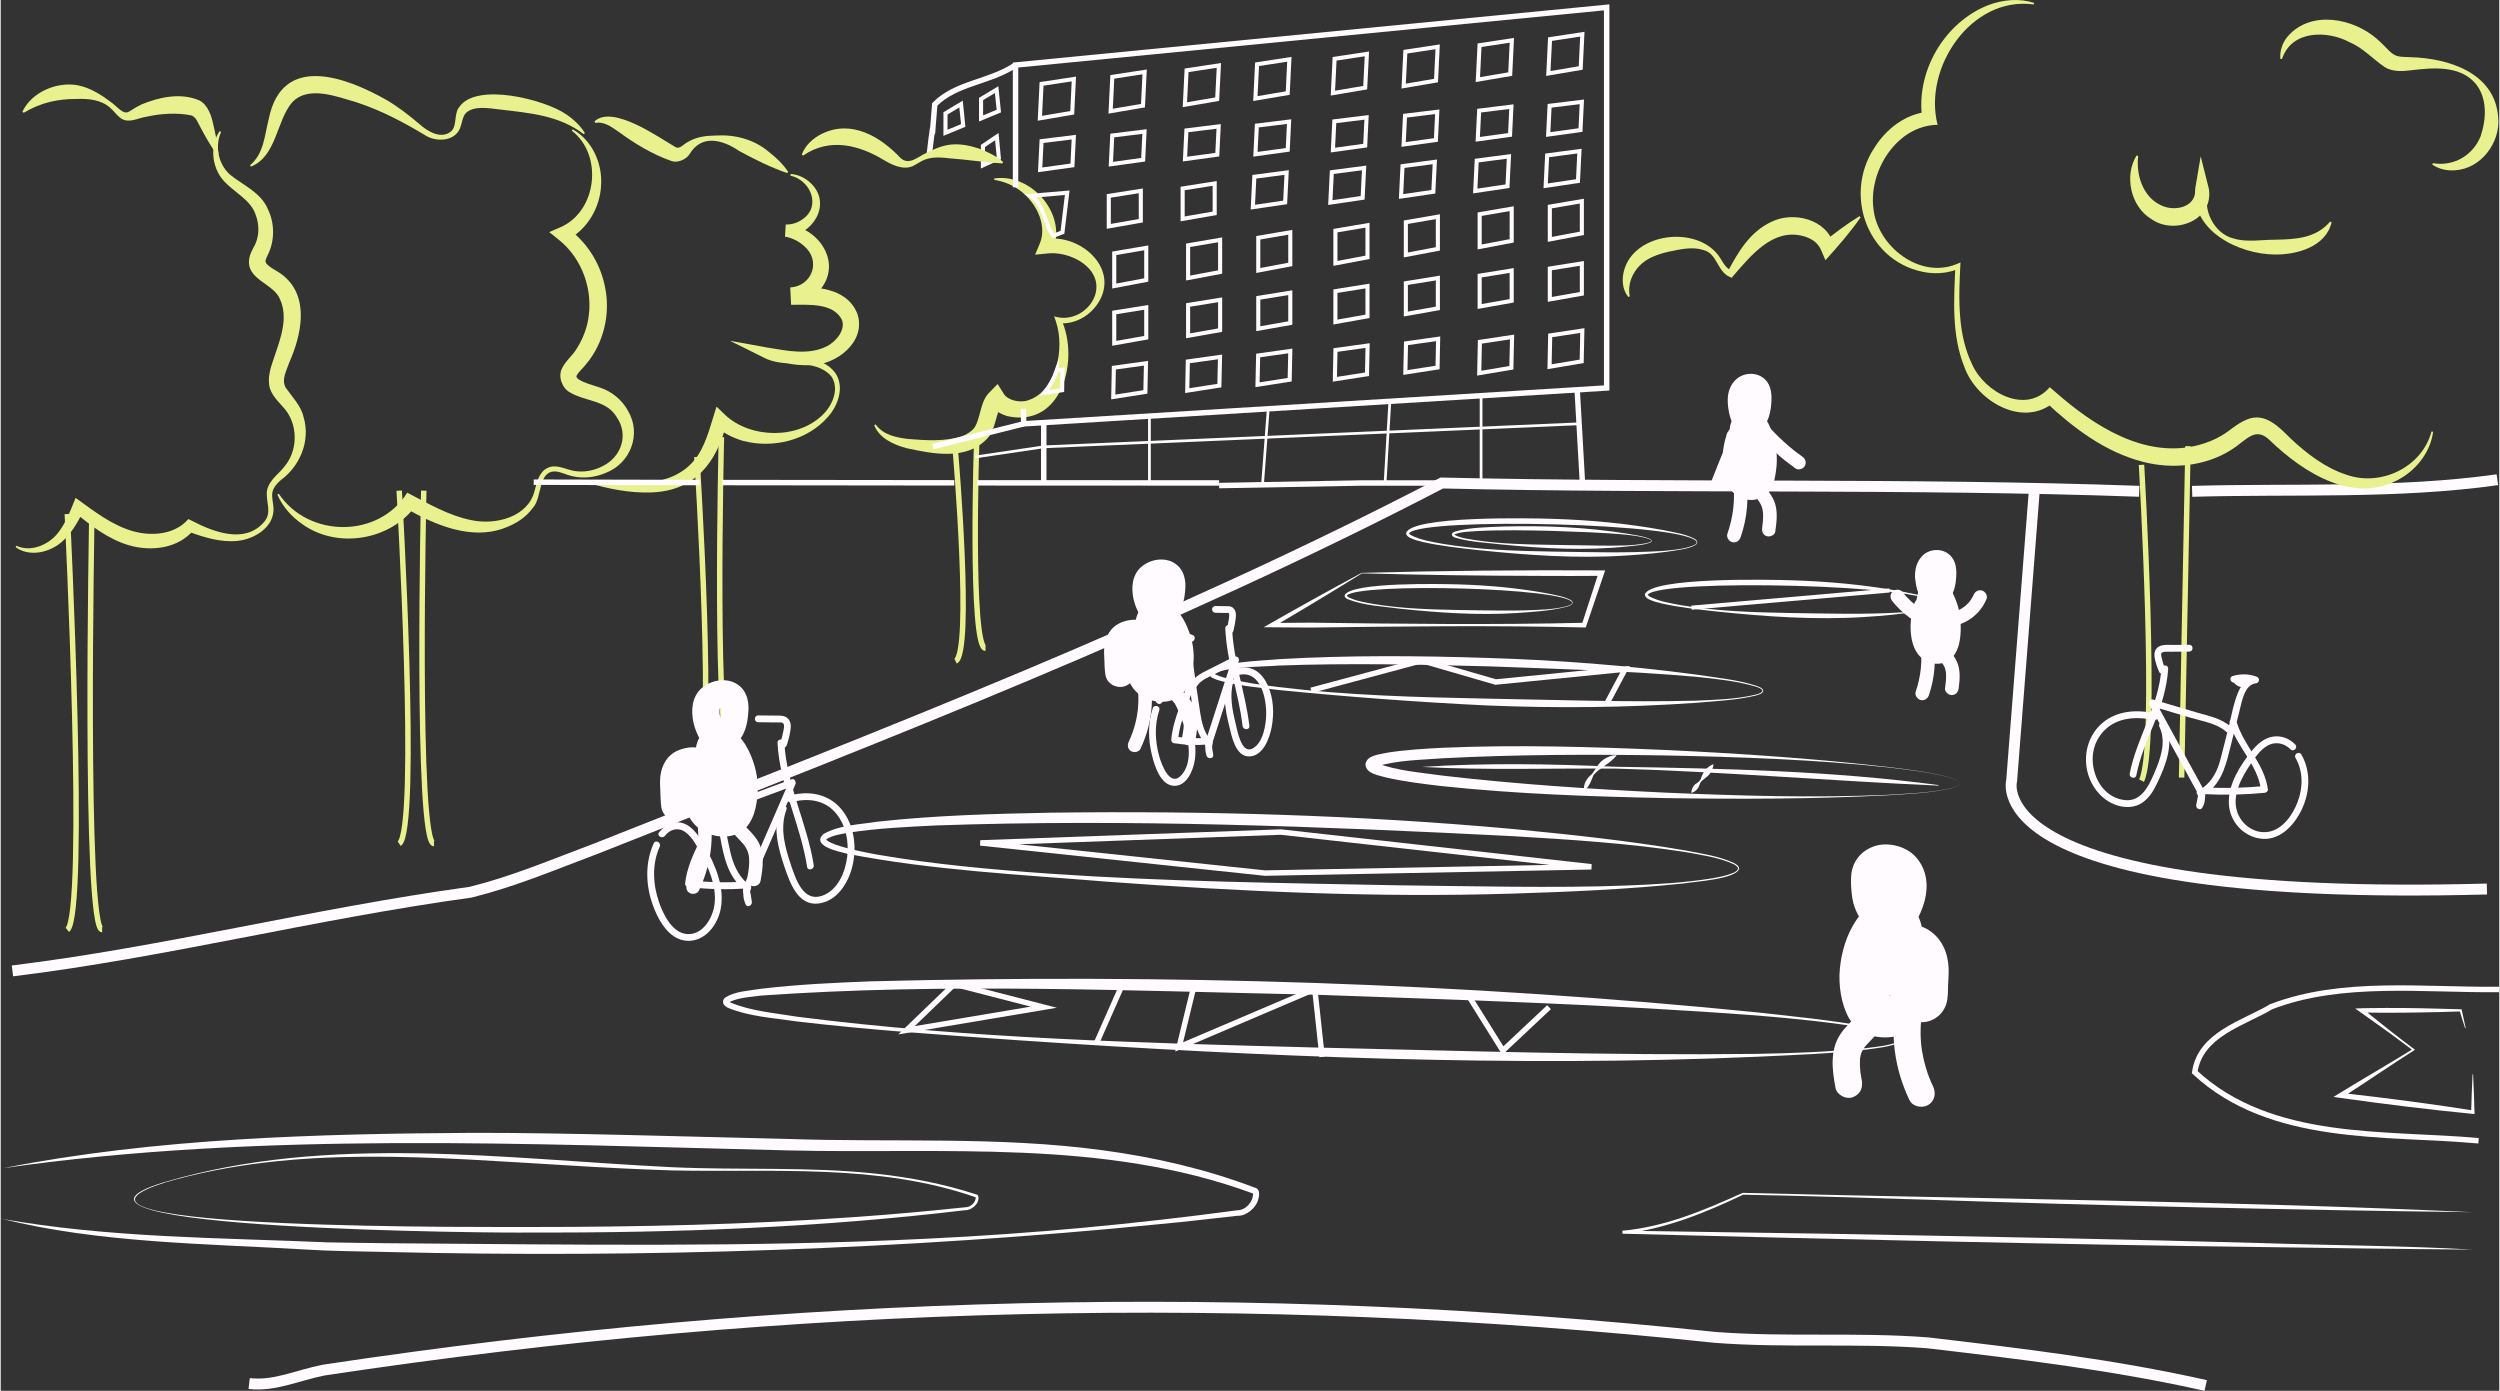 <?xml version="1.0" encoding="UTF-8"?><svg id="Lager_2" xmlns="http://www.w3.org/2000/svg" width="16.16cm" height="8.99cm" viewBox="0 0 457.97 254.92"><rect x="0" y="0" width="457.97" height="254.92" fill="#333333" stroke="none"/><path d="M401.67,90.06c18.48-.53,37.48,.47,55.95-2.13" fill="none" stroke="#fffbff" stroke-miterlimit="10" stroke-width="2"/><path d="M2.15,177.96c28-3.43,55-10.43,84-14.43,8-2,15-5,23-8,53-21,105-41,155-67,43,1,85,0,127.83,1.52" fill="none" stroke="#fffbff" stroke-miterlimit="10" stroke-width="2"/><path d="M372.74,89.93l-4.15,53.16s-6.44,22.36,87.11,19.86" fill="none" stroke="#fffbff" stroke-miterlimit="10" stroke-width="2"/><path d="M2.87,100.03c2.23,1.05,4.91,.2,6.65-1.32,2.06-1.82,3.12-4.79,4.21-7.45,3.33,2.39,6.69,5.07,10.64,6.14,3.4,.93,7.65,.55,10.01-2.26,0,0,.63,.3,.63,.3,4.05,2.1,9.77,4.31,13.27,.23,1.49-1.74,.31-3.52,.51-5.65,.19-1.21,.98-2.11,1.68-2.86,1.45-1.39,2.62-2.77,3.11-4.69,.71-2.63,.16-5.53-1.58-7.59-.88-1.04-2.62-2.58-2.79-4.35-.28-1.77,.44-3.59,.93-5.09,1.18-3.47,2.59-7.19,1.06-10.57-1.13-2.98-6.41-3.58-5.62-7.62,.28-1.3,.9-1.91,1.26-2.96,.57-1.56,.49-3.37-.13-4.98-.9-2.7-3.96-4.06-5.88-6.22-2.17-2.44-2.53-6.42-.7-9.06,0,0,.26,.15,.26,.15-1.18,2.7-.5,5.86,1.6,7.8,2.35,1.94,5.68,3.25,6.96,6.33,1.29,2.55,1.31,5.88-.03,8.47-.26,.66-.53,.95-.29,1.44,.8,1,1.98,1.29,3.25,2.36,4.82,4.02,3.16,11.02,1.01,15.85-.53,1.62-1.47,3.08-.66,4.62,.99,1.43,2.87,3.39,3.27,5.36,1.33,4.35-.64,9.03-4.18,11.6-.73,.65-1.34,1.36-1.51,2.18-.19,.83,.11,1.81,.19,2.89,.19,3.51-3.47,5.75-6.6,6.06-3.15,.33-6.33-.73-9.2-1.75,0,0,1.2-.28,1.2-.28-2.84,3.43-7.72,3.99-11.75,2.88-3.89-1.12-7.09-3.61-10.1-6.1,0,0,1.7-.42,1.7-.42-1.18,2.35-2.54,4.87-4.8,6.43-2.23,1.53-5.49,2.06-7.73,.38,0,0,.16-.25,.16-.25h0Z" fill="#e9f18f"/><path d="M50.98,90.52c5.53,8.18,18.39,8.12,23.53-.22,3.84,2.01,7.69,4.24,11.76,5.04,4.36,.94,10.39-.51,11.59-5.39,.39-1.42,.76-3.4,2.33-4.16,1.52-.81,3.33,.22,4.69,.48,1.85,.39,3.82,.03,5.47-.84,3.41-1.69,4.76-5.7,2.62-8.87-1.85-3.27-5.69-2.89-8.64-4.64-1.38-.73-2.25-2.88-1.44-4.41,.71-1.41,1.64-2.07,2.45-3.24,1.12-1.69,1.95-3.58,2.32-5.59,1.01-5.39-1.03-11.28-5.36-14.73,0,0-1.76-1.41-1.76-1.41l1.98-.86c6.76-2.87,7.98-13.21,2.16-17.72,0,0,.17-.25,.17-.25,3.52,1.97,5.44,6.17,5.2,10.17-.16,4.18-2.57,8.27-6.39,10.2,0,0,.22-2.27,.22-2.27,3.59,2.55,6.08,6.54,6.9,10.87,1,4.87-.25,10.23-3.47,14.05-.5,.67-1.36,1.42-1.71,2.01-.15,.38-.09,.44,.33,.79,1.12,.73,2.45,1,3.83,1.48,2.21,.7,4.18,2.31,5.25,4.35,2.49,4.26,.38,9.57-4.08,11.3-1.98,.86-4.21,1.11-6.3,.59-1.05-.26-1.95-.74-2.84-.83-3.41-.23-2.45,4.77-4.28,6.7-1.29,1.77-3.19,2.95-5.2,3.67-6.11,2.31-12.88-.66-18.03-3.6,0,0,1.71-.39,1.71-.39-4.66,6.27-14.23,7.81-20.58,3.36-2.05-1.39-3.76-3.29-4.7-5.52l.26-.14h0Z" fill="#e9f18f"/><path d="M107.74,88.22c6.84,.53,15.87,1.71,20.12-4.86,1.59-2.47,2.39-5.9,3.34-8.84,0,0,1.56,1.51,1.56,1.51,4.65,4.4,13.58,4.59,18.16-.26,1.66-1.75,2.78-4.62,1.34-6.77-3.13-3.59-8.48-1.28-12.52-3.52,0,0-6.08-3.02-6.08-3.02l6.78,1.23c3.77,.63,7.7,1.47,11.06-.26,1.68-.89,3.41-3.01,2.67-4.85-1.6-3.05-5.94-2.73-9.25-2.71,0,0-.16-3.18-.16-3.18,3.95-.27,5.68-4.91,2.49-7.59-.95-.88-2.19-1.5-3.5-1.73l.14-2.23c1.05,.06,2.17-.29,3.07-.95,3.49-2.36,1.5-7.17-2.22-8,0,0,.04-.3,.04-.3,1.37,.08,2.72,.71,3.73,1.72,3.92,3.77,.32,9.61-4.62,9.76,0,0,.14-2.23,.14-2.23,5.95,.49,10.43,7.18,5.98,12.18-1.26,1.44-3.11,2.44-5.14,2.54l-.16-3.18c4.38-.24,10.35-.07,12.3,4.82,1.73,5.19-3.96,9.5-8.7,9.43-2.98,.13-5.72-.63-8.33-1.35l.7-1.8c3.6,2.31,9.55,.71,12.35,4.67,1.65,2.52,.43,5.92-1.4,7.95-3.72,4.32-10.12,5.87-15.59,4.4-1.86-.54-3.7-1.45-5.16-2.85l2.2-.59c-1.76,7.31-5.77,12.65-13.88,12.9-3.93,.14-7.83-.66-11.55-1.76,0,0,.06-.29,.06-.29h0Z" fill="#e9f18f"/><path d="M372.63,.82c-11.44-1.59-20.31,11.63-17.61,22.06-7.39,.08-12.65,8.33-11.77,15.33,.69,6.88,8.45,13.02,15.29,10.18,0,0,.67-.28,.67-.28-.17,3.31-.34,6.65-.06,9.93,.23,3.03,.89,6.04,2.18,8.71,2.3,5.22,9.9,9.32,14.24,4.22,0,0,.9,.77,.9,.77,7.15,6.31,16.53,12.42,26.38,9.84,1.51-.41,2.97-.98,4.3-1.79,1.54-.91,2.72-2.16,4.57-2.9,3.32-1.4,5.92,1.42,8.01,3.49,2.98,2.8,6.39,5.4,10.24,6.64,6.26,2.22,13.84-1.35,15.58-7.94,0,0,.29,.06,.29,.06-.45,3.48-2.77,6.66-5.86,8.49-8.45,5.07-17.88-.96-24.02-6.88-2.76-2.73-4.33-.02-7.15,1.72-4.72,3-10.78,3.56-16.08,2.2-7-1.79-12.83-6.22-17.96-11.04,0,0,1.7,0,1.7,0-5.75,4.95-14.27-.1-16.51-6.27-2.41-5.93-1.95-12.37-1.69-18.57,0,0,.64,.45,.64,.45-1.79,.78-3.79,.98-5.71,.74-10.79-1.53-15.65-14.02-9.74-22.95,2.17-3.44,5.74-6.21,9.94-6.57,0,0-1.16,1.51-1.16,1.51-1.38-8.68,3.97-17.89,12.12-21.05,2.67-1,5.67-1.26,8.35-.39l-.07,.29h0Z" fill="#e9f18f"/><path d="M445.81,29.91c3.92,.66,7.38-1.52,8.74-4.94,1.04-3.05,1.28-6.93-.89-9.6-2.89-3.46-7.9-2.96-11.97-2.48-1.46,.2-3.33,.29-4.73-.6-2.29-1.55-3.91-3.49-6.44-4.56-4.1-2.19-10.63-2.23-12.38,3.09,0,0-.3-.03-.3-.03-.12-1.4,.35-2.96,1.36-4.12,4.21-4.88,12.04-3.36,16.42,.53,1.17,.98,2.04,2.13,2.83,2.67,.92,.67,1.98,.53,3.17,.61,6.94,.17,15.54,2.8,16.15,11,.46,4.62-3.13,9.44-7.88,9.73-1.5,.13-3.03-.23-4.2-1.04l.12-.28h0Z" fill="#e9f18f"/><path d="M427.23,40.76c-1.02,4.45-6.37,5.96-10.4,5.89-6.65-.04-15.46-4.39-14.58-12.16,0,0,.99-5.84,.99-5.84l1.48,5.89c1,5.83-6.28,8.62-10.52,5.62-3.84-2.33-5.02-7.99-2.7-11.67,0,0,.28,.1,.28,.1-.41,3.48,.86,7.37,3.96,8.92,2.41,1.36,6.43,.63,6.5-2.49,0,0,2.47,.05,2.47,.05-1.24,3.13,.91,7.75,4.51,8.63,2.46,.76,5.06,.24,7.6,.24,3.7-.07,7.51-.21,10.14-3.32,0,0,.27,.13,.27,.13h0Z" fill="#e9f18f"/><path d="M12.21,94.22s3.63,73.32,0,76.22" fill="none" stroke="#e9f18f" stroke-miterlimit="10"/><path d="M182.12,32.71c6.69-1,13.29,6.38,10.81,12.94,0,0-1.41-1.8-1.41-1.8,5.72-1.04,12.79,4.45,10.26,10.5-1.32,3.07-4.56,5.27-7.98,4.87,0,0,.57-.71,.57-.71,3.41,7.26,.26,19.98-9.83,17.77-1.28-.36-2.64-1.15-3.46-2.5l2.51,.29c-1.24,1.49-1.16,4.67-2.75,6.29-3.82,4.12-10.04,2.82-14.84,1.78-2.32-.63-4.97-1.81-5.9-4.21,0,0,.27-.14,.27-.14,1.38,1.93,3.74,2.41,5.96,2.67,3.24,.27,6.85,.51,9.94-.53,.92-.37,1.68-.86,2.18-1.51,1.2-1.75,1.02-4.9,2.86-6.58,0,0,1.42-1.45,1.42-1.45l1.09,1.74c.72,1.21,2.64,1.63,4.05,1.37,5.66-1.41,7.25-9.63,5.52-14.63,0,0-.31-.89-.31-.89,3.11,1.04,6.64-.93,7.57-4.06,1.32-4.86-4.68-7.95-8.8-7.46,0,0-2.25,.22-2.25,.22l.85-2.02c1.52-3.6-.96-8.17-4.28-10.18-1.19-.76-2.57-1.28-4.05-1.5v-.3h0Z" fill="#e9f18f"/><path d="M16.71,94.21s-1.45,76.19,1.88,76.19" fill="none" stroke="#e9f18f" stroke-miterlimit="10"/><path d="M73.04,89.93s3.63,62.27,0,64.72" fill="none" stroke="#e9f18f" stroke-miterlimit="10"/><path d="M77.54,89.93s-1.45,64.7,1.88,64.7" fill="none" stroke="#e9f18f" stroke-miterlimit="10"/><path d="M127.6,83.76s3.63,56.53,0,58.76" fill="none" stroke="#e9f18f" stroke-miterlimit="10"/><path d="M132.1,80.13s-1.45,58.74,1.88,58.74" fill="none" stroke="#e9f18f" stroke-miterlimit="10"/><path d="M175.01,82.95s3.13,36.78,0,38.23" fill="none" stroke="#e9f18f" stroke-miterlimit="10"/><path d="M178.89,80.6s-1.25,38.21,1.62,38.22" fill="none" stroke="#e9f18f" stroke-miterlimit="10"/><path d="M392.39,85.2s3.05,52.06,0,57.88" fill="none" stroke="#e9f18f" stroke-miterlimit="10"/><line x1="400.91" y1="81.78" x2="399.74" y2="142.52" fill="none" stroke="#e9f18f" stroke-miterlimit="10"/><path d="M0,223.37c19.83,3.54,40,3.48,60.09,4.35,2.15,.06,8.34,.11,10.63,.15,33.05,.23,66.33,.8,99.34-.84,18.9-.9,37.77-2.67,56.52-5.19,1.61,.02,3-1.54,2.96-3.1,0-.02-.02-.02-.01-.04,0,0,.09,.12,.2,.1l-.2-.04c-27.31-10.08-56.77-7.2-85.32-7.9-47.61-1.15-96.43-3.49-143.68,3.24,27.81-5.49,57.48-6.29,86.12-6.46,16.61-.03,40.74,.74,57.61,1.12,19.17,.67,38.52-.52,57.61,2.06,9.57,1.27,19.03,3.46,28.06,6.89,0,0-.2-.04-.2-.04,.34,0,.67,.24,.8,.52,.22,.48,.13,1.08,0,1.54-.39,1.71-2.3,3.2-3.81,3.11-4.71,.5-9.41,1.1-14.13,1.52-47.08,4.69-94.59,6.25-141.89,5.12-3.92-.1-10.3-.16-14.22-.42-18.71-1.12-38.57-1.18-56.48-5.72H0Z" fill="#fffbff"/><path d="M404.16,253.95c-16.96-3.82-33.96-5.82-50.96-7.82-13-1-26,0-39-1-85-9-169-7-255,6-5,1-9,3-13.66,2.46" fill="none" stroke="#fffbff" stroke-miterlimit="10" stroke-width="2"/><path d="M348.51,190.5c-.07,.38-.39,.52-.63,.66-1.84,.76-3.87,.93-5.82,1.21-6.74,.79-13.52,1.01-20.29,1.33-44.82,1.95-90.64,0-135.43-3.04-13.52-.96-27.05-1.85-40.52-3.45-4.22-.64-8.62-.86-12.61-2.52-.38-.26-.78-.45-.82-1.1,.03-.39,.26-.63,.41-.75,1.9-1.18,4.29-1.22,6.43-1.59,6.75-.81,13.54-1.12,20.33-1.38,54.19-1.39,108.52,.29,162.46,5.7,6.74,.75,13.49,1.41,20.16,2.63,1.94,.4,3.94,.7,5.73,1.58,.23,.16,.55,.31,.59,.7h0Zm-.2,0c-.02-.2-.27-.38-.49-.51-1.77-.84-3.76-1.12-5.68-1.5-6.67-1.12-13.42-1.8-20.16-2.35-27.01-2.05-54.09-2.85-81.15-3.82-33.79-.71-67.7-2.21-101.45,.16-1.97,.28-4.08,.33-5.86,1.21-.08,.05-.02,.06-.03-.06,.02-.11-.05-.1,.03-.05,.04,.05,.15,.11,.23,.17,3.83,1.6,8.11,1.92,12.19,2.6,31.25,4.01,63.11,4.8,94.58,5.64,27.07,.61,54.15,1.5,81.24,1.18,6.77-.12,13.54-.37,20.27-1.07,1.94-.26,3.93-.41,5.76-1.14,.23-.12,.49-.28,.52-.48h0Z" fill="#fffbff"/><path d="M318.64,159.22c-.5,1.92-8.16,2.37-10.09,2.7-10.54,1.11-21.14,1.55-31.74,1.88-24.66,.76-49.52-.38-74.12-2.2-15.7-1.29-31.96-2.08-47.43-5.09-1.73-.43-6.69-1.45-4.5-3.62,2.99-1.7,6.61-1.75,9.92-2.28,10.56-1.16,21.19-1.45,31.79-1.65,28.27-.37,56.56,.43,84.72,2.99,10.55,1.02,21.1,2.13,31.55,3.92,3.02,.6,6.16,1.01,8.98,2.33,.4,.24,.88,.48,.92,1.02h0Zm-.2,0c-.02-.37-.46-.63-.82-.83-2.8-1.27-5.92-1.68-8.93-2.23-10.46-1.61-21.04-2.27-31.6-2.9-35.2-1.78-70.49-3.19-105.74-1.96-5.26,.27-10.54,.5-15.74,1.29-1.46,.28-3.18,.47-4.32,1.28-.02-.07,0,.03,.13,.14,.45,.37,1.01,.58,1.58,.8,2.47,.86,5.06,1.34,7.64,1.83,10.42,1.8,20.98,2.74,31.53,3.49,21.03,1.45,42.4,1.72,63.46,2.13,12.39,.15,30.09,.55,42.32,.05,5.28-.21,10.58-.48,15.8-1.33,1.29-.24,2.6-.47,3.81-.99,.37-.18,.83-.41,.87-.78h0Z" fill="#fffbff"/><path d="M453.11,222.19c-31.89-.39-68.47-1.21-100.3-2.3-9.81-.29-23.75-.75-33.43-.91-6.58,3.14-14.42,6.41-22.1,7.14,0,0-.01-.55-.01-.55l38.96,.59c22.97,.42,55.28,1.03,77.92,1.68,12.92,.43,26.23,.48,38.95,1.2-12.99-.09-25.98-.28-38.97-.47-35.98-.44-80.71-1.51-116.88-2.44,0,0-.01-.55-.01-.55,7.73-.68,15.05-3.76,22.05-6.94,43.54,1.1,90.41,1.51,133.8,3.55h0Z" fill="#fffbff"/><path d="M359.08,143.6c-.17,.56-.92,.66-1.4,.84-3.87,.93-7.88,1.07-11.83,1.33-13.61,.7-27.25,.73-40.88,.51-13.64-.28-27.29-.75-40.87-2.2-3.42-.4-6.84-.81-10.21-1.58-1.33-.42-3.6-.63-3.75-2.38,.23-1.74,2.58-1.81,3.89-2.14,3.42-.55,6.86-.74,10.29-.92,13.64-.59,27.3-.17,40.93,.41,13.62,.65,27.22,1.55,40.77,3.12,3.93,.52,7.92,.91,11.72,2.08,.5,.21,1.19,.36,1.34,.93h0Zm0,0c-.14-.57-.88-.71-1.35-.92-3.8-1.15-7.8-1.52-11.73-2.02-13.55-1.45-27.18-1.91-40.79-2.19-13.6-.22-27.22-.19-40.8,.51-4.09,.33-8.35,.31-12.27,1.53-.08,.04-.17,.09-.17,.09,.07-.08,.18-.27,.16-.42,0-.15-.04-.34-.13-.42,0,0,.08,.06,.17,.1,3.84,1.46,8.09,1.72,12.15,2.31,13.51,1.57,27.09,2.46,40.68,3.11,13.6,.59,27.24,.99,40.85,.41,3.95-.25,7.96-.36,11.83-1.27,.51-.18,1.21-.27,1.4-.83h0Z" fill="#fffbff"/><path d="M323.07,126.63c-.16,.6-.89,.67-1.36,.86-3.63,.87-7.39,1.01-11.1,1.34-12.74,.89-25.54,1-38.3,.47-12.76-.62-25.49-1.57-38.2-2.84-3.71-.47-7.47-.76-11.08-1.82-.61-.27-1.44-.39-1.54-1.24,.2-2.07,10.75-2.34,12.78-2.58,12.76-.73,25.56-.65,38.33-.22,12.77,.39,25.53,1.35,38.19,3.05,3.68,.56,7.43,.91,10.99,2.04,.49,.23,1.15,.33,1.3,.95h0Zm-.15,0c-.13-.45-.8-.61-1.21-.78-3.56-1.04-7.3-1.41-10.98-1.8-12.7-1.12-25.46-1.44-38.19-1.92-12.74-.33-25.49-.61-38.22-.14-3.95,.3-8.42,.11-12.02,1.42,.57,.4,1.63,.72,2.47,.93,3.08,.75,6.24,1.2,9.39,1.58,12.66,1.55,25.44,1.88,38.18,2.13,12.75,.22,25.5,.69,38.24,.38,3.7-.16,7.45-.25,11.07-1.1,.45-.14,1.09-.27,1.26-.71h0Z" fill="#fffbff"/><path d="M354.74,110.67c-.05,.34-.35,.49-.59,.63-.77,.36-1.62,.54-2.45,.7-3.34,.59-6.72,.88-10.1,1.09-9.03,.58-18.07-.07-27.05-1-3.37-.38-6.74-.73-10.06-1.47-.84-.2-1.69-.41-2.47-.81-.24-.17-.61-.31-.67-.85,1.03-3.21,23.07-2.73,26.92-2.6,6.77,.21,13.54,.83,20.21,2.06,1.93,.41,3.94,.67,5.71,1.57,.23,.15,.52,.33,.55,.67h0Zm-.1,0c-.91-3.56-50.26-4.66-52.74-1.68-.02,.05,.17,.26,.39,.38,1.73,.88,3.71,1.18,5.6,1.54,6.66,1.13,13.45,1.33,20.19,1.45,6.75,.09,13.51,.31,20.24-.11,1.94-.18,3.95-.32,5.77-1.04,.23-.12,.51-.28,.54-.53h0Z" fill="#fffbff"/><path d="M310.98,99.41c-.05,.34-.35,.49-.59,.63-.77,.36-1.62,.54-2.45,.7-3.34,.59-6.72,.88-10.1,1.09-9.03,.58-18.07-.07-27.05-1-3.37-.38-6.74-.73-10.06-1.47-.84-.2-1.69-.41-2.47-.81-.24-.17-.61-.31-.67-.85,1.03-3.21,23.07-2.73,26.92-2.6,6.77,.21,13.54,.83,20.21,2.06,1.93,.41,3.94,.67,5.71,1.57,.23,.15,.52,.33,.55,.67h0Zm-.1,0c-.91-3.56-50.26-4.66-52.74-1.68-.02,.05,.17,.26,.39,.38,1.73,.88,3.71,1.18,5.6,1.54,6.66,1.13,13.45,1.33,20.19,1.45,6.75,.09,13.51,.31,20.24-.11,1.94-.18,3.95-.32,5.77-1.04,.23-.12,.51-.28,.54-.53h0Z" fill="#fffbff"/><path d="M249.49,105.1c-5.41,3.36-10.83,6.62-16.3,9.83,0,0-.2-.75-.2-.75l7.15-.05c16.28,.22,33.75,.42,50.08,.02,0,0-.41,.29-.41,.29l3.1-9.55,.48,.66c-3.65,.03-7.29,.03-10.94,.01-11-.02-21.91-.17-32.95-.47h0Zm-.03-.1c14.81-.4,29.77-.54,44.62-.45,0,0-.22,.65-.22,.65l-3.23,9.51-.1,.3h-.31c-16.35-.4-33.79-.2-50.08,.02-.89-.01-7.87-.05-8.65-.06,5.94-3.41,11.96-6.75,17.97-9.97h0Z" fill="#fffbff"/><path d="M457.97,181.36c-13.82,.17-28.82-1.83-41.82,3.17-5,3-13,5-14,12,14,13,35,11,52.02,12.57" fill="none" stroke="#fffbff" stroke-miterlimit="10"/><path d="M128.11,88.45c-10.14-.02-20.28-.04-30.42-.07" fill="none" stroke="#fffbff" stroke-miterlimit="10"/><path d="M174.79,88.5c-14.18-.01-28.35-.03-42.53-.05" fill="none" stroke="#fffbff" stroke-miterlimit="10"/><path d="M223.33,88.52c-14.79,0-29.57,0-44.36-.02" fill="none" stroke="#fffbff" stroke-miterlimit="10"/><polyline points="187.45 74.93 187.51 77.68 294.36 71.11 294.36 1.35 186.01 11.92 186.01 34.32" fill="none" stroke="#fffbff" stroke-miterlimit="10"/><path d="M288.96,71.53l.96,17c-13.5,0-27,0-40.49,0l-26.1,.47" fill="none" stroke="#fffbff" stroke-miterlimit="10"/><line x1="191.18" y1="77.68" x2="191.18" y2="88.45" fill="none" stroke="#fffbff" stroke-miterlimit="10"/><path d="M170.85,81.86c5.55-1.39,11.11-2.78,16.66-4.18" fill="none" stroke="#fffbff" stroke-miterlimit="10"/><path d="M186.01,11.92c-4.81,3.21-10.81,3.21-14.81,7.21-1,12,.34-2.25-1.01,9.29" fill="none" stroke="#fffbff" stroke-miterlimit="10"/><polygon points="196.4 20.67 190.47 21.68 190.78 15.38 196.7 14.48 196.4 20.67" fill="none" stroke="#fffbff" stroke-miterlimit="10" stroke-width=".75"/><polygon points="209.37 19.37 203.44 20.38 203.75 14.09 209.67 13.18 209.37 19.37" fill="none" stroke="#fffbff" stroke-miterlimit="10" stroke-width=".75"/><polygon points="222.97 18.18 217.05 19.19 217.36 12.89 223.28 11.99 222.97 18.18" fill="none" stroke="#fffbff" stroke-miterlimit="10" stroke-width=".75"/><polygon points="235.9 17.06 229.97 18.07 230.28 11.78 236.2 10.87 235.9 17.06" fill="none" stroke="#fffbff" stroke-miterlimit="10" stroke-width=".75"/><polygon points="250.1 16.07 244.18 17.07 244.49 10.78 250.41 9.88 250.1 16.07" fill="none" stroke="#fffbff" stroke-miterlimit="10" stroke-width=".75"/><polygon points="263.08 14.77 257.15 15.78 257.46 9.48 263.38 8.58 263.08 14.77" fill="none" stroke="#fffbff" stroke-miterlimit="10" stroke-width=".75"/><polygon points="276.68 13.58 270.75 14.59 271.06 8.29 276.98 7.39 276.68 13.58" fill="none" stroke="#fffbff" stroke-miterlimit="10" stroke-width=".75"/><polygon points="289.6 12.46 283.67 13.47 283.98 7.17 289.9 6.27 289.6 12.46" fill="none" stroke="#fffbff" stroke-miterlimit="10" stroke-width=".75"/><polygon points="196.44 30.31 190.52 31.13 190.78 25.87 196.69 25.14 196.44 30.31" fill="none" stroke="#fffbff" stroke-miterlimit="10" stroke-width=".75"/><polygon points="209.4 29.28 203.48 30.1 203.74 24.84 209.65 24.11 209.4 29.28" fill="none" stroke="#fffbff" stroke-miterlimit="10" stroke-width=".75"/><polygon points="222.99 28.35 217.07 29.16 217.33 23.9 223.24 23.17 222.99 28.35" fill="none" stroke="#fffbff" stroke-miterlimit="10" stroke-width=".75"/><polygon points="235.9 27.46 229.98 28.28 230.24 23.02 236.15 22.29 235.9 27.46" fill="none" stroke="#fffbff" stroke-miterlimit="10" stroke-width=".75"/><polygon points="250.1 26.69 244.18 27.51 244.44 22.24 250.35 21.51 250.1 26.69" fill="none" stroke="#fffbff" stroke-miterlimit="10" stroke-width=".75"/><polygon points="263.06 25.66 257.14 26.48 257.4 21.21 263.31 20.49 263.06 25.66" fill="none" stroke="#fffbff" stroke-miterlimit="10" stroke-width=".75"/><polygon points="276.65 24.72 270.73 25.54 270.99 20.28 276.9 19.55 276.65 24.72" fill="none" stroke="#fffbff" stroke-miterlimit="10" stroke-width=".75"/><polygon points="289.56 23.84 283.64 24.66 283.9 19.39 289.81 18.67 289.56 23.84" fill="none" stroke="#fffbff" stroke-miterlimit="10" stroke-width=".75"/><path d="M192.96,43.22l1.65-.65,.87-7.24-6.68,.57c2.55,1.57,2.5,5.39,4.16,7.32Z" fill="none" stroke="#fffbff" stroke-miterlimit="10" stroke-width=".75"/><polygon points="208.97 40.46 203.1 41.49 203.1 35.91 208.97 34.98 208.97 40.46" fill="none" stroke="#fffbff" stroke-miterlimit="10" stroke-width=".75"/><polygon points="222.51 39.1 216.64 40.12 216.64 34.55 222.51 33.62 222.51 39.1" fill="none" stroke="#fffbff" stroke-miterlimit="10" stroke-width=".75"/><polygon points="235.43 37.1 229.51 37.97 229.78 32.4 235.7 31.62 235.43 37.1" fill="none" stroke="#fffbff" stroke-miterlimit="10" stroke-width=".75"/><polygon points="249.63 36.26 243.71 37.13 243.98 31.56 249.9 30.78 249.63 36.26" fill="none" stroke="#fffbff" stroke-miterlimit="10" stroke-width=".75"/><polygon points="262.59 35.15 256.67 36.02 256.94 30.45 262.86 29.67 262.59 35.15" fill="none" stroke="#fffbff" stroke-miterlimit="10" stroke-width=".75"/><polygon points="276.18 34.13 270.27 35.01 270.54 29.44 276.45 28.66 276.18 34.13" fill="none" stroke="#fffbff" stroke-miterlimit="10" stroke-width=".75"/><polygon points="289.1 33.18 283.18 34.06 283.45 28.48 289.37 27.7 289.1 33.18" fill="none" stroke="#fffbff" stroke-miterlimit="10" stroke-width=".75"/><polygon points="209.97 51.32 204.1 52.43 204.1 46.43 209.97 45.43 209.97 51.32" fill="none" stroke="#fffbff" stroke-miterlimit="10" stroke-width=".75"/><polygon points="223.51 49.86 217.64 50.96 217.64 44.96 223.51 43.96 223.51 49.86" fill="none" stroke="#fffbff" stroke-miterlimit="10" stroke-width=".75"/><polygon points="236.37 48.47 230.5 49.58 230.5 43.58 236.37 42.58 236.37 48.47" fill="none" stroke="#fffbff" stroke-miterlimit="10" stroke-width=".75"/><polygon points="250.52 47.17 244.64 48.28 244.64 42.28 250.52 41.28 250.52 47.17" fill="none" stroke="#fffbff" stroke-miterlimit="10" stroke-width=".75"/><polygon points="263.42 45.62 257.55 46.73 257.55 40.73 263.42 39.72 263.42 45.62" fill="none" stroke="#fffbff" stroke-miterlimit="10" stroke-width=".75"/><polygon points="276.95 44.15 271.08 45.26 271.08 39.26 276.95 38.25 276.95 44.15" fill="none" stroke="#fffbff" stroke-miterlimit="10" stroke-width=".75"/><polygon points="289.81 42.77 283.94 43.88 283.94 37.87 289.81 36.87 289.81 42.77" fill="none" stroke="#fffbff" stroke-miterlimit="10" stroke-width=".75"/><polygon points="209.97 61.89 204.1 62.93 204.1 57.28 209.97 56.34 209.97 61.89" fill="none" stroke="#fffbff" stroke-miterlimit="10" stroke-width=".75"/><polygon points="223.51 60.51 217.64 61.55 217.64 55.9 223.51 54.95 223.51 60.51" fill="none" stroke="#fffbff" stroke-miterlimit="10" stroke-width=".75"/><polygon points="236.37 59.21 230.5 60.25 230.5 54.6 236.37 53.65 236.37 59.21" fill="none" stroke="#fffbff" stroke-miterlimit="10" stroke-width=".75"/><polygon points="250.52 57.98 244.64 59.03 244.64 53.37 250.52 52.43 250.52 57.98" fill="none" stroke="#fffbff" stroke-miterlimit="10" stroke-width=".75"/><polygon points="263.42 56.52 257.55 57.56 257.55 51.91 263.42 50.96 263.42 56.52" fill="none" stroke="#fffbff" stroke-miterlimit="10" stroke-width=".75"/><polygon points="276.95 55.14 271.08 56.18 271.08 50.53 276.95 49.58 276.95 55.14" fill="none" stroke="#fffbff" stroke-miterlimit="10" stroke-width=".75"/><polygon points="289.81 53.84 283.94 54.88 283.94 49.22 289.81 48.28 289.81 53.84" fill="none" stroke="#fffbff" stroke-miterlimit="10" stroke-width=".75"/><path d="M193.58,67.91c-.52,1.48-1.29,2.86-2.26,4.09l3.23-.48,.06-3.74-1.03,.14Z" fill="none" stroke="#fffbff" stroke-miterlimit="10" stroke-width=".75"/><polygon points="209.81 71.84 203.92 72.76 204.03 67.4 209.92 66.58 209.81 71.84" fill="none" stroke="#fffbff" stroke-miterlimit="10" stroke-width=".75"/><polygon points="223.37 70.68 217.48 71.6 217.59 66.25 223.49 65.42 223.37 70.68" fill="none" stroke="#fffbff" stroke-miterlimit="10" stroke-width=".75"/><polygon points="236.26 69.6 230.36 70.52 230.48 65.16 236.37 64.33 236.26 69.6" fill="none" stroke="#fffbff" stroke-miterlimit="10" stroke-width=".75"/><polygon points="250.43 68.6 244.54 69.52 244.65 64.16 250.54 63.34 250.43 68.6" fill="none" stroke="#fffbff" stroke-miterlimit="10" stroke-width=".75"/><polygon points="263.36 67.36 257.46 68.28 257.58 62.93 263.47 62.1 263.36 67.36" fill="none" stroke="#fffbff" stroke-miterlimit="10" stroke-width=".75"/><polygon points="276.89 67.41 271 68.4 271.12 62.66 277.02 61.77 276.89 67.41" fill="none" stroke="#fffbff" stroke-miterlimit="10" stroke-width=".75"/><polygon points="289.78 66.23 283.89 67.22 284.01 61.48 289.9 60.59 289.78 66.23" fill="none" stroke="#fffbff" stroke-miterlimit="10" stroke-width=".75"/><polygon points="173.17 20.78 173.17 24.34 176.42 23 176.02 19.07 173.17 20.78" fill="none" stroke="#fffbff" stroke-miterlimit="10" stroke-width=".75"/><polygon points="179.69 18.14 179.69 21.71 182.95 20.36 182.54 16.43 179.69 18.14" fill="none" stroke="#fffbff" stroke-miterlimit="10" stroke-width=".75"/><polygon points="180.03 26.75 180.03 30.31 182.95 28.97 182.58 25.04 180.03 26.75" fill="none" stroke="#fffbff" stroke-miterlimit="10" stroke-width=".75"/><polyline points="289.28 77.68 191.18 81.9 178.62 83.76" fill="none" stroke="#fffbff" stroke-miterlimit="10" stroke-width=".5"/><line x1="271.34" y1="72.53" x2="271.34" y2="88.38" fill="none" stroke="#fffbff" stroke-miterlimit="10" stroke-width=".5"/><line x1="254.62" y1="73.56" x2="253.75" y2="88.41" fill="none" stroke="#fffbff" stroke-miterlimit="10" stroke-width=".5"/><line x1="232.33" y1="74.93" x2="231.3" y2="88.53" fill="none" stroke="#fffbff" stroke-miterlimit="10" stroke-width=".5"/><line x1="210.55" y1="76.26" x2="210.55" y2="88.53" fill="none" stroke="#fffbff" stroke-miterlimit="10" stroke-width=".5"/><path d="M3.98,20.46c1.71-3.59,6.28-5.53,10.14-4.83,2.5,.51,4.54,1.9,6.46,3.37,2.91,2.65,2.21,1.56,5.27,.12,3.25-1.32,7.09-2.17,10.5-.74,1.64,.78,2.31,2.97,2.59,4.34,.42,1.79,.8,3.61,.97,5.5l-.28,.11c-1.12-1.53-2.03-3.14-2.9-4.77-.62-1.08-.84-2.01-1.74-2.4-2.65-.55-5.65-.36-8.35,.25-1.43,.2-3.14,1.25-4.56,.31-.88-.61-1.29-1.38-2.06-2-1.66-1.47-4.07-1.67-6.11-1.58-3.31-.02-6.49,.6-9.69,2.53l-.23-.2h0Z" fill="#e9f18f"/><path d="M106.86,24.59c-4.49-3.47-10.08-3.9-15.47-4.53-1.94-.24-4.58-.69-6.02,.56-.77,.64-.79,2.09-1.27,3.08-1.08,2.23-4.17,2.27-6,1.27-4.15-2.51-8.27-4.7-12.82-6.2-3.62-1.04-8.89-3.17-11.85-.02-2.91,3.36-2.83,9.89-7.57,11.79,0,0-.15-.26-.15-.26,2.55-2.15,2.63-5.41,3.42-8.47,2.41-12.05,14.02-7.76,21.6-3.48,2.13,1.25,4.08,2.78,5.96,4.36,1.54,1.4,4,2.91,5.88,1.38,1.15-1.1,.43-3.21,1.51-4.49,3.17-4.54,15.6-1.32,19.45,1.3,1.42,.92,2.68,2.11,3.55,3.51l-.22,.2h0Z" fill="#e9f18f"/><path d="M144.16,31.73c-3.11-1.09-6-2.53-8.81-4.06-3.04-2.07-6.87-3.12-9.09,.58-.57,.94-2.14,1.66-3.27,1.28-3.61-1.26-6.88-3.27-9.93-5.51-1.27-.86-2.46-1.75-4.09-1.51l-.14-.26c3.32-3.11,11.7,2.89,14.87,4.72,.81,.42,1.45-.57,2.23-.93,1.64-1.01,3.46-1.17,5.16-1.2,3.47-.21,7,.7,9.69,2.99,1.33,1.05,2.58,2.2,3.55,3.66l-.18,.24h0Z" fill="#e9f18f"/><path d="M183.62,29.96c-3.31-.19-6.37-.7-9.58-.93-1.5-.17-3.14-.34-4.65,.23-.81,.31-1.41,.8-2.23,1.19-1.81,.79-3.88-.27-5.36-1.16-4.52-2.72-9.89-4.11-14.73-.77,0,0-.24-.18-.24-.18,.61-1.67,2.06-3.04,3.74-3.84,5.41-2.63,10.72,.58,14.38,4.48,1.39,1.21,2.73,.13,4.04-.61,1.52-.78,3.19-1.62,4.99-1.85,1.79-.22,3.57,.14,5.21,.67,1.63,.59,3.18,1.35,4.53,2.48l-.11,.28h0Z" fill="#e9f18f"/><path d="M298.32,54.43c-1.64-2.05-1.13-5.19,.37-7.24,3.68-4.98,13.27-5.18,16.54,.2,.59,.99,1.22,2.01,2.06,2.14l-.73,.25c1.87-3.55,4.02-7.23,7.91-9.08,4.11-2.08,10.36-.52,11.56,4.32,0,0-2.07-.54-2.07-.54,2.17-1.73,4.37-3.4,6.74-4.86,0,0,.21,.22,.21,.22-1.93,2.78-4.19,5.35-6.45,7.86,0,0-.83-1.93-.83-1.93-.57-1.33-1.85-2.15-3.34-2.52-5.46-1.4-9.42,3.51-12.67,7.25,0,0-.33,.41-.33,.41l-.39-.16c-2.3-1.01-2.26-4.26-4.77-4.91-2.02-.68-4.27-.15-6.33,.28-2.04,.46-4,1.15-5.36,2.53-1.36,1.38-2.3,3.41-1.84,5.66l-.27,.13h0Z" fill="#e9f18f"/><path d="M30,216.68c30.28-8.94,62.12-4.24,93.07-2.74,12.45,.58,24.97-.15,37.4,1.19,6.22,.67,12.38,1.86,18.34,3.8,0,0-.08-.01-.08-.01,.16-.01,.36,.11,.42,.24,.44,1.37-1.22,2.74-2.38,2.66-26.49,3.18-53.19,4.19-79.86,4.09-3.2,.14-95.8-.45-66.9-9.24h0Zm.03,.1c-28.37,8.94,63.75,8.06,66.87,8.12,19.98,0,39.96-.44,59.9-1.84,6.64-.47,13.28-1.07,19.9-1.77,.58,0,1.13-.22,1.52-.66,.3-.32,.54-.79,.48-1.21-.01,0,.04,.02,.03,.01h-.08c-17.86-6.21-37.01-4.49-55.6-4.9-6.24-.2-12.47-.51-18.7-.9-24.75-1.42-50.17-3.93-74.32,3.14h0Z" fill="#fffbff"/><path d="M290.21,144.91c-.17-1.29,.56-2.31,1.48-3.06,.7-.92,1.17-2.06,2.2-2.7,.66-.43,1.41-.73,2.23-.74l.04,.09c-1.23,1.51-2.99,2.15-4.21,3.55-.42,1.07-.75,2.02-1.64,2.89,0,0-.09-.03-.09-.03h0Z" fill="#fffbff"/><path d="M309.87,145.26c.06-.64,.32-1.13,.71-1.52,.49-.3,.96-.6,1.11-1.2,.39-1.11,1.05-1.98,2.17-2.45,0,0,.08,.06,.08,.06-.08,.63-.32,1.13-.62,1.59-.43,.7-1.31,1.05-1.79,1.71-.27,.83-.63,1.56-1.59,1.87,0,0-.08-.06-.08-.06h0Z" fill="#fffbff"/><path d="M260.47,140.57c11.79-.77,23.77-.55,35.57-.03,19.76,.32,39.56,.74,59.17,3.36,0,0,0,.1,0,.1-18.39-.78-40.72-2.63-59.17-3.12-11.79-.09-23.95,.33-35.56-.31h0Z" fill="#fffbff"/><polygon points="179.56 154.5 234.64 152.51 291.56 158.88 231.73 160.03 179.56 154.5" fill="none" stroke="#fffbff" stroke-miterlimit="10"/><line x1="309.91" y1="111.38" x2="346.19" y2="108.23" fill="none" stroke="#fffbff" stroke-miterlimit="10" stroke-width=".75"/><path d="M288.13,110.48c-.13,.48-.69,.58-1.09,.73-3,.78-6.13,.93-9.21,1.16-7.07,.44-14.16-.05-21.19-.78-3.28-.46-6.71-.54-9.81-1.79-.19-.13-.47-.24-.52-.66,1.01-2.51,17.93-2.11,21.08-2.02,5.3,.17,10.61,.64,15.84,1.6,1.51,.32,3.09,.52,4.48,1.23,.18,.12,.41,.26,.43,.52h0Zm-.07,0c-.96-2.82-39.24-3.7-41.33-1.32-.01,.05,.14,.21,.31,.31,1.36,.69,2.91,.93,4.39,1.2,5.22,.89,10.54,1.04,15.82,1.14,5.29,.07,10.58,.24,15.86-.1,1.31-.1,2.64-.25,3.91-.59,.39-.13,.92-.25,1.04-.64h0Z" fill="#fffbff"/><path d="M302.64,99.14c-.06,.24-.29,.3-.46,.38-1.29,.43-2.66,.48-3.99,.64-7.68,.81-15.41,.4-23.07-.36-2.87-.35-5.82-.41-8.6-1.28-.24-.13-.48-.17-.54-.55,.07-.37,.33-.41,.57-.53,2.8-.8,5.77-.79,8.66-.93,7.7-.2,15.44,.09,23.05,1.33,1.32,.25,2.69,.39,3.94,.9,.16,.09,.39,.16,.43,.41h0Zm-.07,0c-.03-.15-.23-.25-.4-.32-1.26-.46-2.61-.61-3.94-.78-4.58-.46-9.2-.55-13.8-.73-4.6-.11-9.21-.2-13.8,.03-1.38,.12-3.01,.09-4.24,.64,1.18,.7,2.8,.82,4.17,1.06,4.56,.67,9.19,.76,13.79,.83,0,0,9.21,.14,9.21,.14,2.68,0,5.39,.07,8.04-.44,.33-.09,.81-.14,.96-.45h0Z" fill="#fffbff"/><polyline points="240.19 126.53 260.48 121.08 274.01 125.01 297.74 122.65 294.36 129.01" fill="none" stroke="#fffbff" stroke-miterlimit="10"/><polygon points="166.02 188.84 174.79 180.39 191.18 184.61 166.02 188.84" fill="none" stroke="#fffbff" stroke-miterlimit="10"/><line x1="205.58" y1="180.48" x2="200.86" y2="191.15" fill="none" stroke="#fffbff" stroke-miterlimit="10"/><polyline points="218.77 180.48 216 191.89 240.86 181.29 242.2 193.72" fill="none" stroke="#fffbff" stroke-miterlimit="10"/><polyline points="268.97 182.38 275.33 192.56 283.79 184.61" fill="none" stroke="#fffbff" stroke-miterlimit="10"/><path d="M451.71,188.46c-.36-1.07-.68-2.15-1.02-3.22l.2,.15c-4.41,.15-9.26,.24-13.65,.24-1.52-.02-3.03,0-4.55-.06l.23-.68,4.67,3.74c1.64,1.27,3.26,2.56,4.93,3.78-4.49,2.85-8.87,5.88-13.35,8.75,0,0-.19-.84-.19-.84l6.06,.71c6.05,.74,12.1,1.56,18.12,2.51,0,0-.35,.31-.35,.31,.06-2.32,.16-4.64,.26-6.95h.1c.11,2.43,.21,4.86,.27,7.29l-.36-.03c-7.97-.77-16.27-1.8-24.22-2.92,0,0-1.28-.18-1.28-.18l1.09-.67c4.46-2.75,9.02-5.35,13.47-8.12,0,0-.01,.26-.01,.26-1.57-1.22-3.19-2.38-4.8-3.57-.6-.43-5.29-3.77-5.77-4.11,1.88-.09,3.8-.08,5.68-.1,4.38-.01,9.24,.09,13.65,.24h.17s.03,.15,.03,.15c.24,1.1,.5,2.2,.72,3.3l-.1,.03h0Z" fill="#fffbff"/><path d="M395.68,133.22c1.33,2.81,.15,5.96-1,8.61-.99,2.31-2.38,5.16-5.36,4.82s-4.91-2.68-5.6-5.35-.1-5.34,1.75-7.3c2.37-2.51,5.96-2.74,9.15-2.01,.78,.18,1.12-1.03,.33-1.21-3.35-.77-7-.57-9.72,1.73-2.38,2.01-3.38,5.18-2.9,8.21s2.57,6,5.72,6.94c1.48,.44,3.14,.37,4.45-.51s2.11-2.23,2.76-3.6c1.61-3.35,3.2-7.35,1.49-10.96-.34-.73-1.42-.09-1.08,.63h0Z" fill="#fffbff"/><path d="M420.63,138.93c1.42,2.49,1.37,5.44,.37,8.08-.89,2.34-2.72,5.02-5.37,5.46s-5.05-1.46-5.75-3.83c-.88-3,.86-6.12,2.47-8.54,.85-1.27,1.83-2.72,3.21-3.47s3.03-.43,4.13,.71c.56,.58,1.44-.3,.88-.88-1.05-1.1-2.53-1.67-4.05-1.45-1.61,.23-2.87,1.35-3.87,2.57-2.15,2.64-4.41,6.19-4.25,9.73,.15,3.21,2.55,5.95,5.76,6.4s5.71-1.92,7.17-4.5c1.89-3.33,2.31-7.51,.37-10.91-.4-.7-1.48-.07-1.08,.63h0Z" fill="#fffbff"/><path d="M408.54,132.48c1.24,4.39,5.13,7.62,5.74,12.22l.62-.62c-3.66,.35-7.32,.43-10.99,.24l.32,1.16c3.08-2.19,3.74-5.68,4.6-9.13,.51-2.03,1.02-4.05,1.53-6.08,.39-1.57,.91-4.79,2.96-5.01,.7-.08,.85-.98,.17-1.23-1.43-.53-2.9-.55-4.36-.13-.72,.2-.5,1.15,.17,1.23,.99,.11,1.98,.22,2.97,.34l-.44-1.07c-.49,.45-1.15,.5-1.56-.07-.47-.65-1.55-.02-1.08,.63,.9,1.25,2.4,1.36,3.53,.33,.44-.4,.05-1.01-.44-1.07-.99-.11-1.98-.22-2.97-.34l.17,1.23c1.27-.36,2.46-.32,3.7,.13l.17-1.23c-1.58,.17-2.61,1.42-3.21,2.8-.83,1.91-1.19,4.06-1.69,6.07-.54,2.14-1.04,4.29-1.62,6.42-.54,2.01-1.47,3.87-3.2,5.1-.5,.36-.33,1.13,.32,1.16,3.67,.19,7.34,.11,10.99-.24,.3-.03,.67-.27,.62-.62-.63-4.8-4.5-8.02-5.78-12.55-.22-.77-1.42-.44-1.21,.33h0Z" fill="#fffbff"/><path d="M402.59,145.52c.32,.6,.24,1.27-.09,1.85l1.14,.48c.16-.83,.67-1.98,.32-2.78-.13-.3-.32-.58-.47-.87l-2.1-3.83-5.21-9.54c-.42-.78-.85-1.55-1.27-2.33l-.71,.92c2.44,.72,4.87,1.45,7.31,2.17,2.08,.62,4.7,1,6.36,2.5,.59,.54,1.48-.34,.88-.88-1.69-1.54-4.06-1.98-6.2-2.61-2.68-.79-5.35-1.59-8.03-2.38-.54-.16-.96,.45-.71,.92,2.65,4.85,5.31,9.71,7.96,14.56,.38,.7,.76,1.4,1.15,2.1l-.06-.48-.44,2.21c-.13,.67,.77,1.13,1.14,.48,.56-.98,.62-2.11,.09-3.11-.38-.71-1.46-.08-1.08,.63h0Z" fill="#fffbff"/><path d="M396.03,122.58c-.45,6.83-4.5,12.57-5.8,19.2-.15,.79,1.05,1.12,1.21,.33,.66-3.36,2.01-6.48,3.3-9.63s2.32-6.44,2.54-9.9c.05-.8-1.2-.8-1.25,0h0Z" fill="#fffbff"/><path d="M396.72,122.55c-.29-.67-.51-1.37-.66-2.09-.06-.26-.14-.57,.02-.79-.04,.05,.07-.06,.03-.03,0,0,.1-.06,.14-.08,.04-.02,0,0,.07-.03,.07-.02,.13-.04,.2-.05s.11-.01,.24-.02c.21,0,.42,0,.63,0,.42,0,.83,0,1.25-.01,.83,0,1.66-.01,2.49-.02s.81-1.26,0-1.25c-.98,0-1.96,.02-2.94,.03-.81,0-1.72-.11-2.48,.23-.87,.39-1.06,1.29-.9,2.16s.46,1.76,.83,2.58c.14,.31,.59,.38,.86,.22,.32-.19,.36-.54,.22-.86h0Z" fill="#fffbff"/><path d="M142.82,148.04c-1.36,3.63-.3,7.52,.9,11.04,.95,2.77,2.42,6.91,6.07,6.54,3.42-.35,5.53-3.69,6.29-6.73,.81-3.29,.48-7-1.45-9.85-2.3-3.4-6.2-4.29-10.04-3.2-.77,.22-.44,1.43,.33,1.21,3-.85,6.13-.46,8.2,2.05,1.81,2.19,2.37,5.19,2.03,7.96s-1.71,6.18-4.67,7.15c-3.37,1.11-4.73-3.02-5.56-5.45-1.13-3.32-2.19-6.94-.9-10.37,.28-.75-.92-1.08-1.21-.33h0Z" fill="#fffbff"/><path d="M119.7,154.55c-1.59,3.5-1.5,7.53-.25,11.13,.96,2.78,2.95,6.56,6.31,6.76s5.66-2.95,6.21-5.86c.76-4-1-8.07-2.93-11.47-.92-1.62-2.1-3.63-4-4.23-1.73-.55-3.33,.33-4.37,1.69-.49,.64,.6,1.26,1.08,.63,.94-1.22,2.42-1.62,3.71-.7s2.1,2.5,2.84,3.86c1.49,2.77,2.88,5.97,2.56,9.19-.25,2.51-2.04,5.81-4.99,5.66-2.77-.14-4.43-3.6-5.21-5.85-1.13-3.26-1.32-6.98,.13-10.17,.33-.73-.75-1.36-1.08-.63h0Z" fill="#fffbff"/><path d="M130.81,147.35c-1.16,5.15-4.8,9.27-5.37,14.62-.04,.36,.32,.59,.62,.62,3.39,.4,6.8,.5,10.21,.28,.5-.03,.87-.68,.44-1.07-1.66-1.49-2.5-3.55-2.99-5.68-.56-2.47-1-4.98-1.5-7.46-.46-2.29-.79-4.65-1.46-6.89-.45-1.51-1.3-3.56-3.07-3.82l.15,1.14c1.1-.5,2.14-.48,3.26-.09v-1.21c-.92,.13-1.84,.26-2.76,.39-.5,.07-.55,.73-.28,1.04,1.06,1.18,2.55,.98,3.35-.36,.41-.69-.67-1.32-1.08-.63-.35,.6-.94,.61-1.38,.11l-.28,1.04c.92-.13,1.84-.26,2.76-.39,.67-.09,.52-1.03,0-1.21-1.45-.51-2.83-.42-4.23,.22-.47,.21-.37,1.07,.15,1.14,2.05,.3,2.46,3.87,2.78,5.49,.48,2.36,.95,4.73,1.42,7.09,.76,3.83,1.17,8.19,4.26,10.95l.44-1.07c-3.41,.22-6.82,.12-10.21-.28l.62,.62c.55-5.19,4.2-9.27,5.33-14.29,.18-.78-1.03-1.12-1.21-.33h0Z" fill="#fffbff"/><path d="M136.46,162.25c-.5,1.17-.44,2.38,.08,3.52,.32,.7,1.24,.16,1.14-.48l-.24-1.5c-.02-.15-.21-.82-.23-.6,0-.08,.08-.16,.1-.23,.11-.4,.35-.8,.51-1.18l1.99-4.57,4.74-10.89c.37-.85,.74-1.71,1.11-2.56,.19-.44-.14-1.13-.71-.92-2.54,.95-5.07,1.89-7.61,2.84-1.99,.74-4.17,1.32-5.62,2.97-.53,.6,.35,1.49,.88,.88,1.47-1.66,3.87-2.2,5.87-2.94,2.27-.85,4.54-1.69,6.81-2.54l-.71-.92c-2.6,5.97-5.19,11.94-7.79,17.91-.2,.45-.42,.9-.59,1.36-.37,.96,.11,2.23,.27,3.23l1.14-.48c-.32-.69-.39-1.55-.08-2.26s-.76-1.37-1.08-.63h0Z" fill="#fffbff"/><path d="M142.38,136.15c.42,7.93,4.22,14.99,5.43,22.76,.12,.79,1.33,.46,1.21-.33-1.19-7.65-4.97-14.62-5.38-22.43-.04-.8-1.29-.81-1.25,0h0Z" fill="#fffbff"/><path d="M144.05,136.66c.31-.89,.54-1.8,.69-2.73s.12-1.85-.69-2.42c-.62-.43-1.45-.34-2.16-.35-1.02-.01-2.03-.02-3.05-.03-.8,0-.81,1.24,0,1.25,.88,0,1.75,.02,2.63,.03,.44,0,.88,0,1.32,.01,.06,0,.12,0,.18,0,.16,0-.04-.02,.08,0,.05,.01,.11,.03,.16,.04,.12,.04-.06-.04,.06,.02,0,0,.16,.1,.07,.03,.04,.03,.09,.08,.13,.13-.06-.08,.04,.08,.04,.09-.02-.05,.03,.11,.04,.13,.08,.36-.02,.76-.09,1.11-.15,.79-.36,1.57-.62,2.33-.11,.32,.13,.68,.44,.77,.34,.09,.66-.12,.77-.44h0Z" fill="#fffbff"/><path d="M224.72,124.55c-.78,2.8-.24,5.71,.44,8.47,.45,1.83,1.13,5.67,3.67,5.63s3.73-3.29,4.12-5.33c.48-2.54,.37-5.27-.69-7.66-.46-1.03-1.14-2.02-2.09-2.66-1.29-.85-2.84-.83-4.24-.29-.74,.28-.42,1.49,.33,1.21,4.84-1.84,6,4.74,5.63,8.1-.19,1.76-.75,4.4-2.55,5.23-1.98,.91-2.71-3.5-3-4.68-.62-2.5-1.12-5.15-.41-7.69,.22-.78-.99-1.11-1.21-.33h0Z" fill="#fffbff"/><path d="M211.16,129.83c-.92,2.75-.84,5.79-.15,8.58,.47,1.91,1.53,5.44,3.96,5.62s3.66-2.92,3.92-4.86c.41-3.07-.55-6.19-1.73-8.99-.52-1.23-1.17-2.97-2.54-3.48-1.21-.46-2.25,.4-2.83,1.4-.4,.7,.68,1.33,1.08,.63,.26-.45,.67-1.04,1.27-.88s1.02,1.02,1.29,1.53c.73,1.39,1.26,2.9,1.69,4.41,.73,2.54,1.24,6.14-.71,8.29-2.08,2.29-3.61-1.88-4.05-3.42-.78-2.75-.91-5.77,0-8.5,.26-.76-.95-1.09-1.21-.33h0Z" fill="#fffbff"/><path d="M217.7,124.01c-.67,4-2.83,7.52-3.15,11.61-.02,.25,.21,.56,.46,.6,2.04,.32,4.08,.42,6.14,.25,.56-.05,.8-.64,.44-1.07-1.1-1.33-1.47-3.12-1.74-4.78-.29-1.85-.55-3.71-.82-5.57s-.45-3.7-.86-5.51c-.24-1.07-.69-2.81-1.97-3.06l.15,1.14c.53-.32,.99-.38,1.56-.12l.15-1.14c-.54,.1-1.08,.21-1.61,.31-.38,.07-.59,.6-.37,.92,.72,1.07,1.92,1.02,2.46-.18,.33-.73-.75-1.36-1.08-.63-.02,.26-.12,.32-.3,.18l-.37,.92c.54-.1,1.08-.21,1.61-.31,.51-.1,.63-.92,.15-1.14-.98-.45-1.89-.44-2.82,.12-.44,.26-.4,1.03,.15,1.14,.72,.14,.96,1.61,1.09,2.19,.18,.8,.29,1.62,.41,2.43,.26,1.75,.52,3.5,.78,5.25,.44,2.96,.58,6.32,2.56,8.73l.44-1.07c-1.94,.17-3.88,.1-5.81-.2l.46,.6c.31-3.96,2.46-7.4,3.11-11.28,.13-.79-1.07-1.13-1.21-.33h0Z" fill="#fffbff"/><path d="M220.97,135.92c-.26,.85-.23,1.78,.05,2.62,.21,.63,1.31,.57,1.23-.17-.08-.65-.3-1.42-.2-2.06,.05-.31,.2-.63,.3-.93l1.16-3.61,2.77-8.63,.66-2.04c.18-.55-.46-.94-.92-.71-1.53,.77-3.06,1.54-4.59,2.32-1.26,.64-2.42,1.17-3.22,2.38-.45,.67,.64,1.3,1.08,.63,.76-1.15,2.18-1.63,3.36-2.23,1.33-.67,2.66-1.34,3.99-2.02l-.92-.71c-1.51,4.68-3.01,9.36-4.52,14.04-.12,.38-.26,.76-.37,1.14-.21,.75,.06,1.64,.15,2.41l1.23-.17c-.21-.65-.25-1.3-.05-1.96,.24-.77-.97-1.1-1.21-.33h0Z" fill="#fffbff"/><path d="M224.46,115.18c.24,6.12,2.46,11.84,3.16,17.88,.09,.79,1.34,.8,1.25,0-.7-6.04-2.92-11.78-3.16-17.88-.03-.8-1.28-.81-1.25,0h0Z" fill="#fffbff"/><path d="M225.94,115.62c.16-.62,.28-1.24,.37-1.88,.09-.66,.22-1.43-.18-2.03-.17-.25-.4-.44-.69-.53-.24-.08-.5-.07-.74-.07-.68,0-1.36-.02-2.05-.03-.33,0-.64,.29-.62,.62s.27,.62,.62,.62c.6,0,1.19,.02,1.79,.03,.16,0,.32,0,.48,0,.04,0,.09,0,.13,0,.11,0-.14-.05-.04,0,.01,0,.09,.03,.1,.03-.03,.03-.13-.1-.02,0,.09,.08-.1-.1,0,0,.08,.08-.05-.12,0,0,.02,.04,.05,.15,.02,.02,.01,.05,.03,.11,.05,.16,.04,.16,0-.07,.01,.1,0,.07,0,.14,0,.21,0,.28-.05,.51-.08,.74-.08,.56-.2,1.12-.34,1.67-.08,.32,.1,.69,.44,.77s.68-.1,.77-.44h0Z" fill="#fffbff"/><path d="M350.69,110.88c-.5,1.6-.72,3.34-.59,5.01,.16,1.97,.74,3.9,2.45,5.08,1.56,1.07,4.01,.92,5.26-.57s1.44-3.61,1.45-5.41c.01-1.6-.25-3.27-.82-4.77-.35-.93-.73-1.87-1.44-2.59-.88-.9-2.22-1.36-3.45-.94s-2.01,1.39-2.28,2.58c-.19,.84-.17,1.7-.18,2.56s-.03,1.65-.04,2.47-.09,1.79,.18,2.62c.47,1.41,1.75,2.52,3.3,2.47,1.31-.04,2.47-.71,3.19-1.79,.6-.89,.79-2.08,.7-3.13-.03-.4-.1-.79-.14-1.19-.02-.23-.02-.46-.03-.7,0-.07,.03-.38-.01-.01-.04,.4,.05-.1,.07-.17,.4-1.25-.47-2.78-1.75-3.08-1.37-.31-2.65,.41-3.08,1.75-.21,.65-.27,1.35-.23,2.03,.04,.57,.16,1.12,.17,1.69,0,.14,0,.27,0,.41,0,.36,.11-.64,0-.11-.03,.16-.19,.39,.07-.16-.16,.33,.17-.21,.18-.23-.25,.34,.42-.29,.18-.14-.26,.16,.64-.21,.23-.11,.34-.08,.57-.05,.9,0-.24-.07-.14-.02,.3,.13l.34,.25,.24,.28c.14,.37,.19,.45,.14,.26-.1-.3,0,.65,.04,.16,.01-.22,0-.45,0-.67,.01-.63,.02-1.27,.03-1.9,0-.57,.02-1.14,.03-1.71,0-.27,.01-.54,.02-.82,0-.25,.14-.18-.05,.28,.03-.06,.09-.29,.09-.36l-.16,.38c.1-.16,.07-.13-.07,.07-.41,.56-1.21,.89-1.9,.64-.25-.09-.47-.2-.66-.39,.28,.28-.1-.15-.11-.19,0,.03,.39,.64,.36,.65-.02,0-.23-.59-.06-.14,.06,.16,.12,.31,.17,.47,.16,.47,.29,.96,.39,1.45,.03,.14,.05,.28,.07,.41,.07,.37-.06-.65-.01-.08,.02,.28,.05,.56,.06,.84,.02,.5,0,1.01-.04,1.51l-.02,.17c-.03,.22-.03,.22,0,0l.02-.17c-.02,.11-.04,.22-.06,.33-.05,.27-.11,.55-.18,.82,0,0-.09,.28-.08,.29l.14-.32c-.11,.18-.09,.18,.05-.01l.12-.14c-.18,.18-.1,.12,.24-.16-.32,.19,.28-.1,.29-.11-.41,.16,.57-.02,.27-.02-.32,0-.16-.12,.25,.06-.06-.03-.18-.05-.23-.06-.42-.09,.52,.27,.16,.05,.61,.38,.33,.3,.22,.17-.38-.45,.04,0,.02,.06,0-.03-.16-.28-.18-.32-.08-.17-.05-.09,.1,.26-.03-.09-.07-.19-.1-.29-.07-.24-.1-.5-.16-.74,.16,.59,.04,.4,.03,.21-.01-.18-.03-.35-.04-.53-.02-.32-.02-.65,0-.97,0-.26-.03-.73,.08-.97-.17,.37-.06,.37-.01,.14,.04-.17,.06-.35,.1-.52,.08-.34,.17-.68,.27-1.02,.39-1.25-.46-2.78-1.75-3.08-1.36-.31-2.66,.41-3.08,1.75h0Z" fill="#fffbff"/><path d="M357,108.47c-.35-.47-.64-.98-.88-1.52l.25,.6c-.27-.65-.46-1.32-.55-2.01l.09,.66c-.05-.43-.08-.87-.03-1.3l-.09,.66c.03-.23,.09-.44,.17-.65l-.25,.6c.06-.15,.14-.28,.23-.41l-.39,.51c.09-.11,.18-.2,.29-.28l-.51,.39c.09-.06,.18-.11,.28-.16l-.6,.25c.12-.05,.25-.08,.38-.1l-.66,.09c.1,0,.2,0,.31,0l-.66-.09c.08,.01,.14,.03,.22,.06l-.6-.25c.07,.03,.13,.07,.2,.11l-.51-.39c.07,.05,.12,.11,.18,.17l-.39-.51c.07,.09,.12,.19,.17,.3l-.25-.6c.05,.14,.09,.28,.11,.43l-.09-.66c.08,.67,.03,1.39-.05,2.07l.09-.66c-.06,.4-.14,.79-.3,1.17l.25-.6c-.1,.22-.21,.42-.36,.61l.39-.51c-.06,.07-.12,.14-.18,.2-.45,.46-.73,1.12-.73,1.77,0,.61,.27,1.35,.73,1.77,.99,.91,2.56,1,3.54,0,1.12-1.15,1.49-2.63,1.61-4.18s.04-3.15-1.12-4.25c-1.46-1.39-3.97-1.22-5.26,.33-.73,.87-1.04,1.82-1.14,2.93-.07,.71,.05,1.43,.17,2.13,.1,.6,.28,1.19,.51,1.75,.31,.75,.64,1.46,1.13,2.12,.4,.54,.82,.96,1.49,1.15,.6,.16,1.4,.09,1.93-.25s1-.86,1.15-1.49,.14-1.4-.25-1.93h0Z" fill="#fffbff"/><path d="M354.66,117.72c-.25,.85-.07,1.68,.32,2.46,.32,.63,.79,1.17,1.15,1.79,.21,.35,.23,.42,.33,.85,.09,.39,.1,.46,.11,.93,.02,.8-.08,1.6-.19,2.4-.09,.65,.64,1.28,1.25,1.25,.75-.03,1.16-.55,1.25-1.25,.21-1.59,.36-3.26-.28-4.77-.28-.67-.7-1.23-1.1-1.84-.09-.13-.18-.27-.26-.41-.04-.07-.2-.43-.12-.22-.03-.08-.04-.18-.08-.26-.06-.14-.01,.16,0,.01,0-.03,0-.26-.01-.11s.04-.14,.05-.17c.18-.63-.22-1.39-.87-1.54s-1.34,.2-1.54,.87h0Z" fill="#fffbff"/><path d="M351.87,118.2c.41,2.87,.07,5.82-.86,8.56-.22,.64,.25,1.37,.87,1.54,.68,.19,1.32-.23,1.54-.87,1.09-3.19,1.33-6.56,.86-9.89-.1-.67-.95-1.04-1.54-.87-.72,.2-.97,.87-.87,1.54h0Z" fill="#fffbff"/><path d="M354.47,112.69c-.29-.08-.59-.17-.87-.28-.09-.04-.46-.19-.2-.07-.14-.06-.27-.12-.4-.18-.58-.28-1.14-.61-1.67-.98-.13-.09-.25-.19-.38-.28,.09,.07,.09,.07,0,0-.07-.06-.14-.11-.21-.17-.27-.22-.52-.45-.77-.69-.52-.5-1.01-1.03-1.46-1.59-.41-.51-1.34-.46-1.77,0-.5,.54-.44,1.22,0,1.77,1.82,2.25,4.24,4.11,7.07,4.88,.63,.17,1.39-.21,1.54-.87s-.2-1.35-.87-1.54h0Z" fill="#fffbff"/><path d="M354.64,114.67c3.86,.93,7.89-1.26,9.36-4.9,.24-.61-.27-1.4-.87-1.54-.72-.16-1.28,.22-1.54,.87,.1-.26-.03,.07-.05,.1-.03,.06-.06,.13-.1,.19-.09,.17-.19,.34-.3,.51-.05,.07-.1,.15-.15,.22-.13,.19,.06-.06-.03,.05-.13,.15-.25,.3-.39,.44-.12,.13-.25,.25-.39,.37-.07,.06-.14,.11-.2,.17-.1,.1,.15-.1-.04,.04-.31,.22-.62,.42-.96,.59-.08,.04-.16,.08-.24,.12-.03,.01-.3,.13-.15,.07s-.12,.04-.15,.05c-.08,.03-.17,.06-.25,.09-.36,.12-.72,.2-1.1,.26,.18-.03,.08-.01-.04,0-.09,0-.18,.01-.27,.02-.18,0-.36,.01-.54,0-.11,0-.21,0-.32-.02-.03,0-.33-.04-.15-.01s-.15-.03-.15-.03c-.11-.02-.21-.04-.32-.07-.63-.15-1.38,.2-1.54,.87s.19,1.37,.87,1.54h0Z" fill="#fffbff"/><path d="M207.28,114.77c-.98,2.26-1.53,4.66-1.24,7.14,.28,2.34,1.2,4.66,3.38,5.86,1.88,1.04,4.55,1.25,6.4,.03,2.14-1.4,2.71-4.4,2.83-6.78s-.46-4.61-1.45-6.7c-1.12-2.35-3.12-4.53-5.98-4.02-1.2,.22-2.3,1.05-2.8,2.16s-.54,2.32-.57,3.57c-.03,1.17-.05,2.35-.08,3.52-.03,1.31-.15,2.65,.46,3.86,1.4,2.81,5.33,2.69,7.42,.8,1.1-1,1.59-2.6,1.49-4.05-.05-.7-.15-1.43-.31-2.11-.07-.28,0,.09,0,.13-.02-.18-.03-.36-.04-.54,0-.11,0-.21,0-.32,0,.59,.14-.23-.07,.23,.53-1.19,.38-2.74-.9-3.42-1.09-.58-2.85-.38-3.42,.9-.46,1.02-.7,2.03-.58,3.15,.05,.51,.14,1.02,.23,1.53,.02,.09,.08,.3,.07,.41,.05-.64,.01,.2,.01,.35,0,.11,.01,.29-.02,.4l.02-.27c-.08,.27-.07,.26,.04-.03l-.1,.18c.2-.23,.24-.29,.12-.17-.22,.22,.55-.28,.08-.06-.52,.24,0,.1,0,.02,0,.01-.35,.1-.32,.09-.55,.17,.57-.06,0-.02-.49,.03,.48,.15,.03,0l.31,.14c-.21-.13-.18-.1,.11,.1,.16,.14,.22,.29,.3,.48-.2-.5-.03,.5,0-.04,0-.16,0-.32,0-.48,.02-.92,.04-1.84,.06-2.77s.04-1.76,.06-2.64c0-.17,0-.34,.01-.5,.02-.39,.17-.29-.04,.08,.03-.05,.09-.3,.08-.37,.06-.18,.02-.1-.12,.25,.13-.23,.08-.18-.15,.13,.3-.32-.23,.1-.31,.16l-.15,.06c.27-.07,.23-.07-.11,0l-.3-.05c.26,.08,.24,.06-.09-.07,.05-.01,.3,.21,.31,.19l-.22-.16c.09,.08,.18,.17,.26,.25,.35,.33-.03-.08-.06-.1,.28,.17,.5,.8,.65,1.09,.1,.19,.19,.39,.29,.59,.3,.61-.09-.29,.04,.1s.27,.74,.37,1.11c.09,.34,.16,.68,.23,1.03,.1,.47,.02,.06,0-.04,.03,.28,.06,.56,.07,.83,.02,.35,.02,.7,0,1.05,0,.17-.03,.35-.04,.52-.01,.41,.12-.59,0,.06-.06,.35-.13,.69-.22,1.03-.05,.21-.11,.41-.18,.61-.03,.1-.31,.69-.04,.19l-.09,.19c-.15,.24-.14,.24,0,.02-.39,.23,.21-.08,.16-.11l-.13,.08c-.24,.12-.18,.09,.17-.07,0,0-.36,.09-.39,.1-.27,.13,.61,0,.09-.02-.14,0-.28,0-.43,0-.52-.03,.04,.06,.07,.02-.03,.04-.52-.13-.58-.15-.5-.15,.07,0,.06,.04-.01,.02-.62-.38-.32-.17s-.17-.18-.19-.19c-.36-.3,.2,.36-.12-.15-.05-.08-.24-.31-.22-.4,.13,.32,.14,.36,.04,.1-.03-.08-.06-.17-.08-.25-.04-.14-.08-.28-.12-.43-.02-.06-.14-.75-.08-.38,.06,.43-.02-.3-.02-.31-.02-.26-.03-.52-.03-.79,0-.19,0-.37,.01-.56,0-.15,.02-.3,.03-.45,.03-.26,.03-.3,0-.12-.05,.38,.07-.35,.07-.34,.05-.26,.11-.52,.18-.77,.05-.18,.11-.37,.17-.55,.03-.09,.37-.94,.17-.48,.52-1.2,.39-2.74-.9-3.42-1.08-.57-2.86-.38-3.42,.9h0Z" fill="#fffbff"/><path d="M214.41,111.86c-.24-.23-.47-.47-.68-.72-.09-.11-.17-.22-.26-.32,.49,.58,.13,.16,.03,0-.34-.5-.62-1.02-.86-1.57l.25,.6c-.24-.6-.42-1.21-.51-1.85l.09,.66c-.06-.44-.08-.88-.02-1.33l-.09,.66c.04-.24,.1-.47,.19-.7l-.25,.6c.06-.14,.19-.29,.23-.43-.27,.33-.32,.4-.15,.21,.04-.05,.08-.09,.13-.13,.11-.12-.6,.39-.14,.12,.12-.07,.25-.13,.38-.19l-.6,.25c.25-.1,.49-.16,.75-.21l-.66,.09c.26-.03,.51-.04,.77-.02l-.66-.09c.21,.03,.41,.08,.61,.16l-.6-.25c.06,.03,.12,.06,.18,.09,.33,.14-.38-.37-.2-.16s-.29-.48-.17-.24c.04,.08,.09,.16,.13,.24l-.25-.6c.07,.17,.11,.34,.15,.52l-.09-.66c.1,.76,.03,1.57-.06,2.32l.09-.66c-.07,.48-.18,.95-.37,1.41l.25-.6c-.06,.14-.12,.27-.2,.4-.05,.09-.35,.51-.06,.13s-.04,.03-.11,.1c-.14,.14-.61,.49,.03,0-.54,.4-.96,.82-1.15,1.49-.16,.6-.09,1.4,.25,1.93s.86,1,1.49,1.15,1.4,.14,1.93-.25c.85-.63,1.62-1.35,2.08-2.33s.66-1.91,.78-2.99c.07-.63,.12-1.3,.06-1.94-.14-1.44-.68-2.68-1.93-3.5-1.87-1.21-4.49-.75-6.12,.65-1.73,1.49-1.89,3.9-1.42,5.97s1.69,4.02,3.22,5.5c.94,.91,2.61,1.01,3.54,0s1-2.56,0-3.54h0Z" fill="#fffbff"/><path d="M213.32,124.31c-.88,2.09,1.19,3.79,2.43,5.15,.57,.63,1.02,1.43,1.09,2.38,.09,1.07-.08,2.13-.28,3.18-.12,.66,.18,1.35,.87,1.54,.61,.17,1.41-.21,1.54-.87,.42-2.29,.76-4.83-.59-6.9-.57-.86-1.33-1.56-2.02-2.32-.29-.32-.48-.52-.68-.93,.08,.17-.07-.44-.06-.18,0-.11,.03-.14-.02-.02,.04-.12,.07-.24,.12-.36,.26-.62-.28-1.37-.87-1.54-.72-.2-1.28,.25-1.54,.87h0Z" fill="#fffbff"/><path d="M208.2,124.73c.75,3.8,.2,7.75-1.45,11.25-.29,.61-.17,1.35,.45,1.71,.54,.32,1.42,.16,1.71-.45,1.96-4.14,2.59-8.67,1.71-13.17-.13-.66-.92-1.04-1.54-.87-.69,.19-1,.87-.87,1.54h0Z" fill="#fffbff"/><path d="M210.16,114.31c-1.43-1.05-3.44-.82-4.96-.14-1.77,.79-2.69,2.47-2.91,4.33-.09,.73-.05,1.46-.01,2.19,.05,1,.04,2.02,.2,3,.2,1.26,1.26,2.12,2.51,2.22s2.22-.69,2.86-1.63,.84-2.18,.97-3.25,.05-2.17-.18-3.23c-.21-.96-1.38-1.61-2.31-1.31-1.01,.33-1.53,1.28-1.31,2.31,.03,.14,.06,.29,.08,.43,.07,.4-.01-.07,0-.07,0,0,.02,.2,.02,.22,.03,.34,.03,.67,.01,1.01,0,.14-.02,.29-.03,.43-.02,.22,.02-.13,.02-.14,0,.08-.04,.22-.05,.29-.06,.31-.14,.62-.24,.92-.02,.06-.2,.43-.17,.49-.02-.04,.18-.29,.07-.17-.03,.03-.06,.1-.08,.14-.15,.28,.25-.34-.03,0-.12,.15,.15-.12,.16-.12-.21,.14,.07-.02,.15-.05-.08,.03-.23,.02,.04,0,.15,0,.28-.03,.42,.01,.35,.09,.55,.34,.72,.63,.19,.34-.02-.29,.04,.11,.06,.38,0-.21,0-.32-.06-1.24-.21-2.51-.12-3.75,0-.06,.01-.12,.02-.19,.01-.21-.02,.19-.03,.19,0,0,.08-.37,.09-.43,.03-.12,.08-.24,.11-.36,.06-.2-.06,.17-.07,.16-.02-.03,.14-.26,.15-.28,0-.02,.11-.15,.11-.16,0,.02-.22,.24-.1,.13,.07-.06,.13-.14,.2-.2,.28-.29-.29,.17-.03,.02,.1-.06,.2-.13,.31-.18,.05-.02,.09-.05,.14-.07,.32-.18-.31,.1-.11,.04,.12-.04,.24-.08,.36-.12,.13-.04,.31-.03,.42-.09,0,0-.42,.03-.23,.03,.07,0,.14-.01,.21-.01,.14,0,.28,.02,.42,0,.18,0-.24-.03-.24-.03,.05,.03,.14,.03,.2,.04,.05,.01,.1,.03,.14,.04,.24,.06,.06,.15-.13-.06,.07,.08,.24,.14,.33,.21,.79,.58,2.13,.16,2.57-.67,.52-.98,.18-1.94-.67-2.57h0Z" fill="#fffbff"/><path d="M346.61,174.97c-.36-.82,.03,.12,.08,.25,.09,.24,.16,.48,.24,.72,.16,.53,.27,1.07,.39,1.61,.04,.18,.2,.71,0-.11,.07,.28,.06,.61,.08,.89,.03,.6,.03,1.19-.02,1.79,0,.08-.17,1.01-.03,.36,.13-.61-.04,.14-.05,.22-.07,.35-.3,.78-.32,1.14l.2-.45c-.06,.15-.14,.29-.21,.43-.08,.14-.17,.27-.25,.41-.38,.68,.59-.49-.03,.01-.12,.12-.24,.24-.38,.35l.33-.26s-.53,.29-.55,.32c.21-.33,.77-.27,.17-.09-.18,.05-.37,.09-.55,.15-.77,.23,.89,0,.08,0-.15,0-.31,.02-.46,.01h-.23c-.41-.04-.3-.02,.33,.06-.05-.03-.34-.08-.43-.1-.38-.12-.28-.07,.3,.16-.12-.06-.24-.12-.36-.19l.44,.35c-.18-.18-.19-.18-.03,.02l.11,.15c-.1-.16-.19-.32-.27-.49l.17,.39c-.07-.18-.13-.36-.19-.54-.06-.18-.11-.36-.17-.54-.13-.45-.24-.91-.32-1.37l-.05-.28c-.06-.42-.06-.37,.02,.17-.1-.2-.05-.6-.06-.83-.02-.51-.02-1.02,0-1.53,.01-.23,.04-.46,.05-.69,.07-.94-.19,.81,.02-.11s.37-2.11,.86-2.98c-.42,.73-.07,.18,.03-.03,.1-.22,.21-.43,.33-.65,.23-.43,.5-.84,.75-1.27,.4-.66-.61,.6-.02,.03-.03,.03,.34-.35,.35-.34l-.37,.29c.13-.09,.27-.18,.42-.25-.53,.2-.6,.25-.21,.14l-.51,.08-.49-.08c.4,.12,.31,.07-.27-.14l-.43-.34c.2,.21,.18,.19-.04-.08l-.18-.22c.18,.35,.13,.23-.14-.35-.01,.09,.1,.5,.14,.59-.03-.07-.05-.97-.07-.41-.01,.28,.02,.58,.02,.86,.01,.67,.03,1.34,.04,2,.02,1.11,.05,2.23,.07,3.34,.01,.56,.03,1.11,.04,1.67,0,.27,0,.54,0,.8,.04,.75,.25-.71,0-.07,.19-.52,.44-.83,.91-1.13-.58,.37,.81-.21,.17-.08,1.09-.23,.51-.08,.18-.05-.71,.05,.78,.24,.15,.02l-.21-.06c-.38-.13-.28-.08,.3,.15-.07-.08-.41-.28-.53-.31l.46,.34c-.24-.25-.19-.17,.17,.25-.2-.37-.19-.32,.03,.16l-.07-.26c.15,1.04,.02,.18,.02-.06,0-.18,.01-.36,.03-.54-.08,.5-.09,.61-.05,.33,.12-.68,.24-1.35,.33-2.04,.25-1.87,.06-3.44-.73-5.19s-3.55-2.36-5.13-1.35c-1.85,1.19-2.21,3.21-1.35,5.13-.07-.16-.2-.69-.09-.08,0-.05-.01-.7-.05-.3-.03,.32,.05,.68-.05,1,0-.01,.13-.71,.03-.28-.04,.19-.07,.38-.1,.57-.09,.48-.15,.96-.22,1.44-.25,1.85-.05,3.77,1,5.36,1.93,2.92,6.22,4.15,9.33,2.41,3.63-2.03,2.95-6.36,2.87-9.85-.07-3.04,.39-6.81-2.08-9.1-1.55-1.44-3.85-1.93-5.87-1.28-1.84,.59-3.23,1.9-4.3,3.48-1.78,2.65-2.73,5.8-3.03,8.95-.28,2.97,.22,6.48,1.7,9.11,1.77,3.17,5.66,3.98,8.97,3.19,3.49-.83,6.05-3.86,6.72-7.33,.77-3.95,.13-7.76-1.46-11.41-.79-1.8-3.57-2.35-5.13-1.35-1.87,1.21-2.19,3.2-1.35,5.13h0Z" fill="#fffbff"/><path d="M348.23,172.54c3.86-3.72,6.91-10.76,2.84-15.41-1.79-2.05-5.21-2.9-7.76-1.99-1.91,.68-3.35,2.09-3.91,4.07-.31,1.12-.29,2.32-.22,3.47,.08,1.26,.22,2.58,.69,3.76,.36,.91,.71,1.62,1.3,2.38,.63,.81,1.25,1.35,2.09,1.97,.74,.54,2.05,.61,2.89,.38s1.81-.91,2.24-1.72c.46-.87,.69-1.92,.38-2.89s-.89-1.63-1.72-2.24l-.14-.1,.76,.59c-.34-.27-.64-.56-.9-.9l.59,.76c-.24-.33-.43-.67-.6-1.04l.38,.9c-.25-.6-.4-1.22-.49-1.87l.13,1c-.13-.96-.2-1.97-.11-2.94l-.13,1c.04-.29,.1-.57,.21-.84l-.38,.9c.06-.14,.13-.26,.22-.38l-.59,.76c.13-.17,.27-.31,.44-.44l-.76,.59c.15-.1,.29-.19,.46-.26l-.9,.38c.26-.1,.52-.17,.79-.21l-1,.13c.34-.04,.67-.03,1,0l-1-.13c.39,.06,.75,.15,1.12,.3l-.9-.38c.3,.13,.57,.28,.83,.48l-.76-.59c.2,.17,.38,.35,.54,.56l-.59-.76c.16,.23,.29,.46,.41,.71l-.38-.9c.12,.3,.2,.6,.25,.92l-.13-1c.07,.53,.06,1.06,0,1.59l.13-1c-.12,.91-.36,1.78-.71,2.63l.38-.9c-.4,.93-.91,1.8-1.52,2.6l.59-.76c-.42,.54-.88,1.05-1.38,1.52-1.42,1.36-1.47,3.95,0,5.3s3.79,1.45,5.3,0h0Z" fill="#fffbff"/><path d="M340.64,185.16c.05,.13,.08,.29,.14,.4,.11,.19,0-.55-.03-.11,0-.13,.13-.51,.02-.2-.02,.08-.04,.16-.07,.23-.05,.13-.04,.1,.03-.07,.08-.2,.08-.2-.02,0l-.09,.15c-.08,.13-.17,.25-.25,.38-.17,.28,.38-.43-.02,.02-.09,.1-.17,.2-.26,.3-.99,1.09-2.09,2.08-2.91,3.32-1.94,2.94-1.49,6.54-.88,9.81,.24,1.29,1.87,2.14,3.08,1.75,1.38-.45,2-1.69,1.75-3.08-.07-.38-.14-.75-.2-1.13-.02-.15-.05-.3-.07-.46,.08,.49,0-.04-.01-.14-.08-.72-.09-1.44-.06-2.17s-.07,.27,0-.12c.04-.18,.07-.37,.11-.55s.1-.36,.16-.54c.04-.11,.26-.52,.05-.14,.18-.31,.36-.61,.54-.91s-.29,.31,.04-.04c.11-.12,.22-.25,.33-.37,1.86-2.03,4.78-4.54,3.46-7.66-.51-1.2-1.67-2.2-3.08-1.75-1.15,.37-2.29,1.78-1.75,3.08h0Z" fill="#fffbff"/><path d="M347.49,183.51c-1.23,6.21-.35,12.43,2.37,18.13,.58,1.22,2.33,1.54,3.42,.9,1.25-.73,1.48-2.2,.9-3.42-.55-1.15-.97-2.25-1.35-3.56-.16-.56-.31-1.13-.43-1.7-.08-.38-.16-.76-.22-1.14-.01-.06-.12-.78-.08-.48-.34-2.52-.23-5.14,.22-7.4,.25-1.28-.36-2.76-1.75-3.08-1.24-.28-2.8,.37-3.08,1.75h0Z" fill="#fffbff"/><path d="M350.18,176.3l.09-.08-.76,.59c.17-.12,.34-.21,.52-.29l-.9,.38c.23-.09,.46-.14,.71-.18l-1,.13c.3-.03,.59-.03,.89,0l-1-.13c.39,.06,.76,.16,1.13,.31l-.9-.38c.31,.14,.61,.31,.88,.51l-.76-.59c.22,.18,.42,.37,.6,.59l-.59-.76c.19,.27,.35,.54,.49,.84l-.38-.9c.18,.44,.3,.9,.37,1.37l-.13-1c.12,.92,.07,1.85,.03,2.77-.05,1.04-.06,2.08-.15,3.11l.13-1c-.02,.17-.06,.33-.12,.49l.38-.9c-.03,.08-.07,.15-.12,.21l.59-.76c-.05,.07-.11,.12-.18,.17l.76-.59-.12,.07,.9-.38c-.08,.04-.17,.07-.26,.08l1-.13c-.09,.01-.17,.01-.26,0l1,.13c-.09-.01-.17-.03-.25-.07l.9,.38c-.13-.06-.23-.12-.35-.2l.76,.59c-.15-.12-.27-.25-.4-.4l.59,.76c-.11-.15-.2-.31-.28-.47l.38,.9c-.32-.76-.51-1.57-.63-2.38l.13,1c-.13-.95-.13-1.9-.01-2.85l-.13,1c.03-.24,.07-.47,.12-.71,.2-1,.15-1.99-.38-2.89-.46-.78-1.35-1.52-2.24-1.72-.96-.22-2.04-.17-2.89,.38-.79,.51-1.54,1.29-1.72,2.24-.5,2.52-.48,5.2,.41,7.64,.65,1.79,1.84,3.43,3.76,3.99,2.48,.72,4.99-.66,5.8-3.09,.38-1.13,.3-2.46,.36-3.64,.04-.98,.12-1.96,.09-2.93-.11-2.83-1.19-5.44-3.63-7.02-1.17-.75-2.59-1.12-3.97-1.18-.68-.03-1.4,.06-2.04,.25-1.04,.31-1.67,.75-2.5,1.41-.7,.56-1.1,1.8-1.1,2.65,0,.92,.41,2.02,1.1,2.65s1.65,1.14,2.65,1.1l1-.13c.64-.18,1.19-.5,1.65-.96h0Z" fill="#fffbff"/><path d="M316.32,79.78c-.58,1.79-.83,3.74-.67,5.62,.18,2.12,.81,4.33,2.73,5.53s4.43,.87,5.79-.89c.62-.8,.9-1.81,1.08-2.8s.29-1.93,.3-2.9c0-1.77-.29-3.6-.92-5.25-.39-1.02-.8-1.99-1.55-2.8-.91-.99-2.39-1.49-3.68-1.04-1.21,.41-2.09,1.45-2.38,2.7-.21,.92-.19,1.88-.2,2.82s-.03,1.88-.05,2.81-.11,1.98,.2,2.89c.5,1.48,1.79,2.54,3.39,2.56,1.15,.01,2.35-.53,3.09-1.41,.9-1.07,1.23-2.47,1.12-3.85-.02-.3-.07-.59-.11-.89-.1-.74-.05-.19,0-.06-.04-.12-.04-.27-.05-.4-.03-.27-.03-.53-.03-.8,0-.05,.01-.4,0-.06s.07-.17,.09-.24c.41-1.24-.48-2.79-1.75-3.08-1.38-.31-2.64,.42-3.08,1.75-.24,.74-.31,1.55-.24,2.32,.04,.45,.11,.91,.17,1.36-.08-.58-.03-.22-.02-.1,.01,.19,.03,.37,.04,.56,0,.16-.01,.31-.01,.46,0,.32,.2-.53-.02-.04,.25-.56,.11-.19,.04-.1l.23-.29c-.14,.14-.12,.13,.06,0,.4-.19-.04-.04-.09,.03,.02-.03,.6-.22,.22-.12,.49-.13,.52-.06,.28-.06,.47,0,.9,.17,1.2,.54,.09,.11,.32,.69,.21,.26,.02,.08,.03,.59,.04,.16,0-.29,0-.58,0-.88,.01-.72,.02-1.44,.04-2.17,.01-.65,.02-1.3,.03-1.95,0-.27,.02-.55,.02-.82,0-.49-.15,.44-.02,.16,.05-.11,.25-.52,.02-.17-.42,.65-1.03,1.1-1.89,.83l-.33-.14c-.27-.24-.34-.29-.2-.16,.31,.37,.09-.08-.02-.06,.07-.01,.28,.52,.32,.6,.28,.54-.13-.36,0,0,.06,.18,.13,.35,.2,.53,.19,.56,.35,1.13,.46,1.72,.02,.12,.04,.25,.07,.37,.08,.47,0-.04,0-.11,.1,.33,.07,.78,.09,1.12,.02,.57-.02,1.12-.06,1.69,0,.14,.01,.47,.02-.11,0,.15-.05,.31-.08,.46-.06,.34-.14,.67-.23,1-.02,.06-.11,.3-.1,.33-.08-.22,.24-.39,.04-.13l.21-.26c-.14,.14-.13,.13,.05-.02l.15-.11c-.23,.12-.15,.09,.23-.09-.38,.12,.22-.03,.27-.01-.03-.01-.58-.09-.08,.03,.46,.11,0-.02-.08-.04-.44-.09,.51,.25,.08,.02-.26-.14,.07-.11,.17,.14-.06-.06-.12-.12-.18-.18-.12-.14-.08-.08,.13,.18-.05,0-.18-.31-.21-.36-.08-.17-.06-.1,.08,.21-.03-.08-.06-.16-.09-.24-.03-.11-.3-.83-.22-.93,0,0,.06,.65,.02,.15-.02-.2-.04-.4-.05-.6-.04-.73-.04-1.49,.08-2.21-.01,.09-.1,.53,0,.07,.04-.2,.07-.39,.12-.59,.09-.39,.2-.78,.32-1.16,.4-1.25-.47-2.78-1.75-3.08-1.37-.31-2.65,.41-3.08,1.75h0Z" fill="#fffbff"/><path d="M322.94,77.11c-.44-.57-.8-1.18-1.08-1.84l.25,.6c-.29-.7-.5-1.43-.6-2.18l.09,.66c-.06-.49-.09-.99-.03-1.48l-.09,.66c.04-.26,.1-.5,.2-.75l-.25,.6c.08-.17,.16-.32,.27-.47l-.39,.51c.08-.09,.16-.18,.25-.26l-.51,.39c.12-.09,.25-.17,.39-.24l-.6,.25c.14-.06,.28-.1,.43-.13l-.66,.09c.15-.02,.29-.02,.43,0l-.66-.09c.09,.02,.16,.04,.25,.07l-.6-.25c.08,.04,.15,.08,.22,.12l-.51-.39c.08,.06,.14,.12,.2,.19l-.39-.51c.08,.11,.15,.22,.2,.34l-.25-.6c.06,.16,.1,.32,.13,.49l-.09-.66c.09,.76,.03,1.56-.06,2.32l.09-.66c-.06,.45-.16,.88-.33,1.3l.25-.6c-.11,.25-.24,.48-.4,.69l.39-.51c-.08,.11-.17,.21-.27,.3-.93,.92-.99,2.62,0,3.54s2.54,.99,3.54,0c1.22-1.21,1.63-2.83,1.77-4.49s.09-3.4-1.15-4.59c-1.53-1.48-4.13-1.29-5.55,.27s-1.42,3.53-1.1,5.44c.26,1.56,.94,3.13,1.9,4.38,.41,.54,.81,.96,1.49,1.15,.6,.16,1.4,.09,1.93-.25s1-.86,1.15-1.49,.15-1.41-.25-1.93h0Z" fill="#fffbff"/><path d="M320.78,87.52c-.57,1.86,.78,3.2,1.67,4.65,.39,.63,.55,1.3,.58,2.02,.04,.84-.06,1.8-.17,2.56-.09,.67,.16,1.34,.87,1.54,.58,.16,1.45-.2,1.54-.87,.25-1.83,.51-3.79-.2-5.56-.32-.8-.82-1.46-1.31-2.17-.12-.17-.24-.34-.34-.52-.05-.08-.09-.16-.13-.23-.02-.04-.09-.18-.04-.06-.03-.08-.05-.16-.08-.24l-.03-.12c0,.11,0,.12,0,.03,0-.02,0-.26-.01-.14s.06-.21,.06-.21c.2-.65-.23-1.36-.87-1.54s-1.34,.22-1.54,.87h0Z" fill="#fffbff"/><path d="M317.5,87.98c.48,3.31,.09,6.7-1.01,9.85-.22,.64,.25,1.37,.87,1.54,.69,.19,1.31-.23,1.54-.87,1.26-3.59,1.56-7.42,1.01-11.18-.1-.67-.94-1.04-1.54-.87-.72,.2-.97,.87-.87,1.54h0Z" fill="#fffbff"/><path d="M316.54,80.81c-1.01,2.41-1.99,4.84-2.94,7.27-.24,.61,.26,1.4,.87,1.54,.72,.16,1.28-.22,1.54-.87,.95-2.44,1.93-4.86,2.94-7.27,.25-.61-.27-1.4-.87-1.54-.73-.17-1.27,.22-1.54,.87h0Z" fill="#fffbff"/><path d="M321.62,79.18c2.16,2.52,4.64,4.75,7.35,6.68,.53,.38,1.41,.11,1.71-.45,.34-.64,.12-1.3-.45-1.71-.33-.23-.65-.47-.97-.71-.08-.06-.17-.13-.25-.19,.1,.08,0,0-.05-.04-.15-.12-.3-.24-.45-.35-.62-.5-1.23-1.03-1.82-1.57-1.17-1.07-2.27-2.22-3.31-3.42-.43-.5-1.33-.47-1.77,0-.49,.53-.46,1.24,0,1.77h0Z" fill="#fffbff"/><path d="M126.55,138.23c-1.88,4.34-2.63,11.45,2.3,14.18,2.01,1.11,4.9,1.34,6.88,.03,2.29-1.52,2.9-4.79,3.02-7.35s-.5-5.08-1.59-7.37c-1.19-2.51-3.31-4.92-6.36-4.37-1.27,.23-2.43,1.1-2.96,2.29s-.57,2.51-.6,3.85-.06,2.64-.09,3.95c-.03,1.42-.17,2.87,.47,4.19,1.47,2.98,5.64,2.83,7.85,.84,1.18-1.07,1.69-2.78,1.59-4.33-.05-.75-.16-1.55-.33-2.28-.07-.28,0,0,0,.06-.02-.2-.04-.4-.04-.6,0-.12,0-.24,0-.36-.03,.55,.15-.32-.04,.1,.53-1.19,.38-2.74-.9-3.42-1.09-.58-2.85-.38-3.42,.9-.49,1.1-.73,2.18-.61,3.39,.06,.55,.15,1.09,.24,1.63,.03,.15,.06,.31,.08,.46-.09-.55,.02,.36,.02,.47,0,.14,0,.31-.02,.45l.02-.22c-.09,.27-.08,.29,.02,.04l-.12,.2c.17-.2,.2-.24,.09-.13-.23,.22,.53-.26,.03-.02-.17,.08-.62,.19-.07,.06-.12,.03-.25,.07-.36,.1l-.19,.04c.35-.05,.39-.06,.11-.05-.23-.01-.24-.01-.03,.01,.21,.03,.21,.02-.02-.03l.28,.12c-.22-.13-.2-.11,.06,.06,.12,.16,.17,.24,.25,.41-.23-.46-.05,.4-.02-.12,.01-.18,0-.36,0-.54,.02-1.04,.05-2.07,.07-3.11s.04-1.98,.07-2.97c0-.19,0-.38,.01-.56,.02-.6-.05,0-.03,0-.04-.02,.1-.36,.09-.41,.06-.18,.02-.11-.11,.2,.14-.23,.1-.2-.12,.09,.31-.33-.17,.05-.25,.11l-.13,.05c.27-.07,.26-.07-.05,0-.63-.03,.25,.18-.28-.09,.12,.06,.23,.14,.35,.21-.47-.3,.02,.07,.11,.15,.32,.31,.04,.04-.02-.05,.27,.39,.51,.81,.73,1.23,.11,.22,.22,.44,.33,.66,.34,.69-.08-.24,.08,.18s.3,.83,.42,1.25c.11,.38,.18,.77,.26,1.16,.1,.49,.03,.15,.02,.04,.04,.31,.06,.62,.08,.94,.02,.39,.02,.78,0,1.17,0,.19-.04,.39-.04,.59,0,.44,.11-.57-.02,.15-.07,.39-.15,.78-.25,1.16-.06,.23-.13,.46-.2,.69-.01,.04-.29,.74-.08,.29l-.1,.21c-.15,.25-.16,.27-.04,.08l-.12,.11,.24-.19-.15,.09c-.24,.12-.2,.1,.12-.04-.03,.08-.36,.08-.44,.11-.26,.14,.56,.01,.01,0-.16,0-.32,0-.48,0-.18,0-.56-.12,0,.01-.22-.05-.43-.1-.65-.16-.19-.06-.47-.27,0,0-.05-.03-.59-.36-.39-.21,.28,.21-.26-.25-.24-.24-.19-.22-.19-.21-.01,.02-.06-.08-.12-.17-.17-.26-.09-.14-.16-.3-.25-.44,.28,.5-.03-.1-.08-.25-.05-.16-.09-.32-.13-.48-.02-.07-.14-.77-.1-.47,.06,.4-.03-.42-.03-.39-.02-.29-.03-.59-.03-.88,0-.21,0-.42,.02-.63,0-.17,.02-.34,.04-.5,.03-.28,.04-.34,.02-.17-.05,.34,.09-.48,.08-.42,.06-.29,.13-.58,.21-.87,.06-.21,.12-.41,.19-.62,.05-.16,.11-.33,.17-.49,.11-.28,.13-.32,.04-.13,.52-1.2,.39-2.74-.9-3.42-1.08-.57-2.86-.38-3.42,.9h0Z" fill="#fffbff"/><path d="M134.07,135.02c-.27-.26-.52-.52-.76-.81-.1-.12-.19-.24-.3-.36,.47,.53,.05,.04-.06-.11-.2-.29-.38-.59-.54-.9-.08-.15-.16-.31-.23-.46-.23-.51,.13,.37,0-.01-.11-.32-.22-.64-.3-.97-.04-.16-.08-.33-.11-.49-.11-.57,.04,.53,0-.03-.03-.29-.03-.58-.01-.88,.02-.43-.12,.59,0,.07,.02-.07,.04-.13,.05-.2,.11-.44-.21,.37-.07,.16,.04-.06,.07-.12,.1-.18,.17-.34-.09,.12-.14,.16,.09-.06,.21-.2,.28-.29-.34,.43-.43,.29-.23,.18,.05-.03,.1-.06,.15-.09,.07-.04,.15-.07,.21-.11,.22-.14-.52,.18-.26,.11,.14-.04,.28-.08,.42-.12,.39-.11-.67,.04-.1,.01,.08,0,.38,.04,.43,0-.01,0-.57-.12-.36-.05,.07,.02,.16,.04,.23,.05,.51,.11-.43-.23-.12-.05,.17,.09,.2,.23-.21-.18,.07,.07,.2,.24-.02-.06-.24-.33-.08-.12-.04-.05,.17,.35-.09-.26-.09-.27,.02,.01,.05,.15,.05,.17,.05,.21,.03,.46,0-.24,.03,.58,.03,1.15-.01,1.73-.01,.17-.03,.34-.04,.5,0,.09-.04,.34,.01-.08,.06-.48,0-.04-.01,.04-.06,.31-.13,.62-.24,.91-.18,.52,.25-.5,0-.02-.08,.15-.17,.29-.26,.44-.15,.26,.36-.42,.16-.2-.06,.07-.11,.13-.18,.2-.15,.15-.67,.55-.07,.11-.54,.4-.96,.82-1.15,1.49-.16,.6-.09,1.4,.25,1.93,.67,1.04,2.3,1.73,3.42,.9,.92-.68,1.73-1.46,2.22-2.51s.71-2.05,.83-3.21c.08-.71,.14-1.46,.06-2.17-.15-1.5-.71-2.81-2.02-3.66-1.98-1.29-4.77-.79-6.5,.68-1.86,1.59-2.02,4.18-1.52,6.41s1.86,4.41,3.53,6.04c.94,.91,2.61,1.01,3.54,0s1-2.56,0-3.54h0Z" fill="#fffbff"/><path d="M133.21,148.82c-.96,2.29,1.34,4.15,2.69,5.64,.72,.79,1.18,1.7,1.27,2.78,.1,1.22-.1,2.42-.32,3.61-.12,.66,.18,1.35,.87,1.54,.61,.17,1.41-.21,1.54-.87,.47-2.54,.85-5.34-.65-7.63-.63-.96-1.48-1.73-2.25-2.57-.3-.33-.6-.67-.78-1.07,.04,.08-.1-.45-.08-.28-.01-.14,.02-.22,.12-.48,.26-.62-.28-1.37-.87-1.54-.72-.2-1.28,.25-1.54,.87h0Z" fill="#fffbff"/><path d="M127.47,149.22c.85,4.31,.22,8.79-1.65,12.75-.29,.61-.17,1.35,.45,1.71,.54,.32,1.42,.16,1.71-.45,2.18-4.61,2.89-9.66,1.9-14.67-.31-1.58-2.72-.91-2.41,.66h0Z" fill="#fffbff"/><path d="M129.4,137.75c-1.54-1.13-3.7-.89-5.34-.16-1.91,.85-2.91,2.65-3.15,4.66-.1,.82-.06,1.63-.02,2.46,.06,1.1,.04,2.23,.21,3.31,.21,1.32,1.29,2.22,2.59,2.32s2.34-.73,3.01-1.71,.91-2.37,1.06-3.53,.06-2.39-.2-3.57c-.21-.96-1.38-1.61-2.31-1.31-1.01,.33-1.53,1.28-1.31,2.31,.03,.16,.07,.32,.09,.48,.06,.36,0,.06,0-.01,0,.08,.02,.16,.02,.24,.03,.38,.04,.76,.02,1.14,0,.16-.03,.32-.04,.49-.01,.22,0-.07,.01-.09-.02,.11-.04,.21-.06,.32-.07,.35-.16,.7-.27,1.04-.05,.14-.09,.43-.2,.55,0,0,.17-.27,.05-.14-.03,.04-.07,.11-.09,.16-.15,.28,.23-.29-.07,.06-.13,.15,.12-.09,.13-.1-.2,.14,0,.01,.11-.03-.08,.03-.24,.02,.01,0,.13,0,.25-.03,.38,0,.32,.08,.5,.31,.65,.57,.18,.32-.03-.31,.03,.07,.05,.3,.01,.11,.02,.04,0-.14-.01-.29-.02-.43-.07-1.39-.24-2.82-.14-4.21,0-.07,.01-.14,.02-.21,.01-.22-.02,.15-.02,.15-.03-.13,.07-.35,.1-.48,.04-.14,.09-.27,.13-.4,.07-.21-.05,.12-.05,.12,0-.09,.13-.25,.17-.32,.04-.06,.09-.12,.12-.18,0,.02-.19,.2-.08,.1,.08-.07,.15-.15,.22-.23,.3-.3-.26,.14,.01-.01,.12-.07,.23-.14,.35-.21,.05-.03,.11-.05,.16-.08,.34-.19-.28,.09-.06,.03,.13-.04,.27-.09,.4-.13,.08-.02,.44-.05,.47-.1,0,.01-.4,.03-.2,.03,.08,0,.16-.01,.24-.02,.16,0,.32,.02,.47,.01,.19,0-.2-.02-.21-.03,.03,.03,.18,.04,.22,.05,.05,.01,.11,.03,.16,.05,.29,.08-.03,.1-.09-.05,.02,.06,.31,.19,.37,.23,.79,.58,2.13,.16,2.57-.67,.52-.98,.18-1.94-.67-2.57h0Z" fill="#fffbff"/></svg>